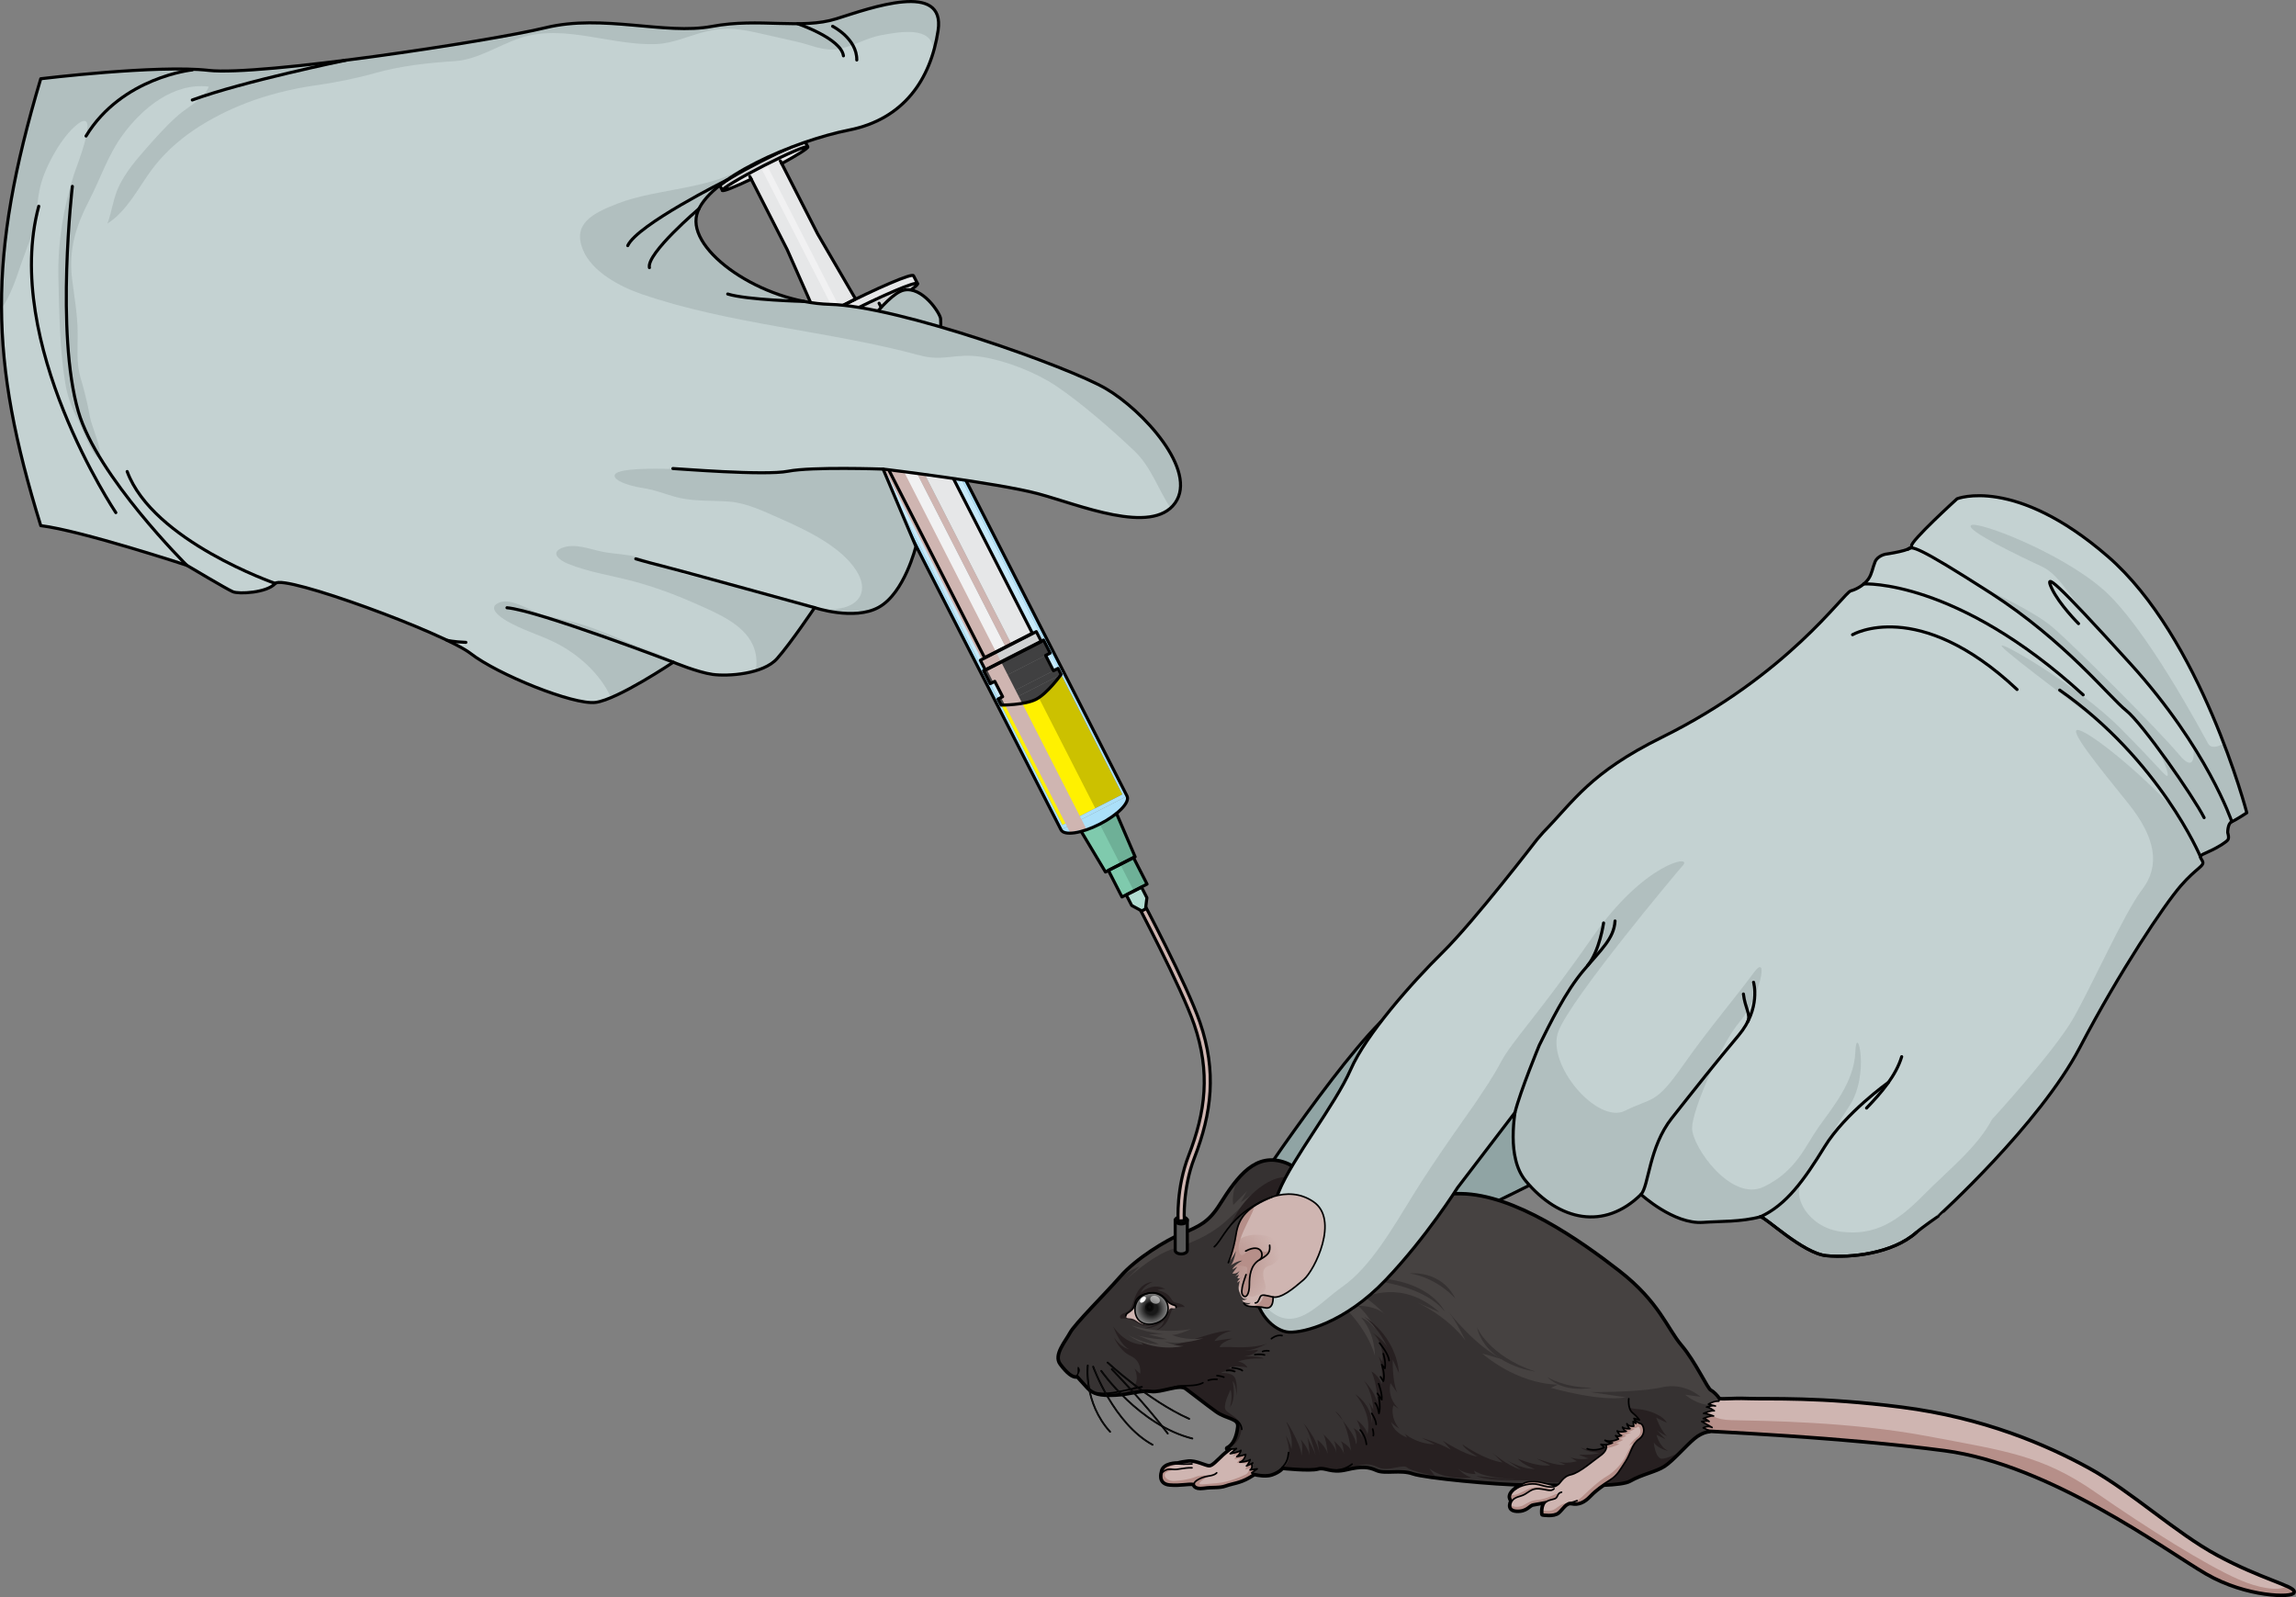 <?xml version="1.0" encoding="utf-8"?>
<!-- Generator: Adobe Illustrator 16.0.0, SVG Export Plug-In . SVG Version: 6.00 Build 0)  -->
<!DOCTYPE svg PUBLIC "-//W3C//DTD SVG 1.1//EN" "http://www.w3.org/Graphics/SVG/1.1/DTD/svg11.dtd">
<svg version="1.1" id="Layer_1" xmlns="http://www.w3.org/2000/svg" xmlns:xlink="http://www.w3.org/1999/xlink" x="0px" y="0px"
	 width="747.009px" height="519.664px" viewBox="0 0 747.009 519.664" enable-background="new 0 0 747.009 519.664"
	 xml:space="preserve">
<rect x="0" y="0" width="747.009" height="519.664" fill="#808080" stroke="none"/>
<g>
	<g>
		<g>
			<path fill="#90A4A4" d="M507.934,380.308c0,0-64.653,34.756-84.014,31.836c-19.36-2.918-18.868-21.069-18.868-21.069
				s36.539-55.237,49.962-63.427c6.711-4.093,48.918-29.288,56.348-19.258C518.798,318.419,507.934,380.308,507.934,380.308"/>
		</g>
		<g>
			<path fill="none" stroke="#000000" stroke-linecap="round" stroke-linejoin="round" stroke-miterlimit="10" d="M507.934,380.308
				c0,0-64.653,34.756-84.014,31.836c-19.36-2.918-18.868-21.069-18.868-21.069s36.539-55.237,49.962-63.427
				c6.711-4.093,48.918-29.288,56.348-19.258C518.798,318.419,507.934,380.308,507.934,380.308"/>
		</g>
	</g>
	<g>
		<g>
			
				<path fill="none" stroke="#000000" stroke-width="1.763" stroke-linecap="round" stroke-linejoin="round" stroke-miterlimit="10" d="
				M721.346,506.374c-13.793-7.445-28.074-20.872-41.869-28.441c-13.793-7.568-34.178-16.357-60.789-19.773
				c-26.609-3.42-43.212-2.564-49.803-2.808c-6.02-0.224-8.574,0.364-9.717-0.09c-0.463-0.86-1.928-2.305-2.739-2.709
				c-1.202-0.603-4.929-9.139-9.619-14.67c-4.688-5.531-7.212-14.067-20.198-24.167c-12.986-10.102-34.027-24.771-51.223-25.011
				c-17.194-0.238-24.047,1.085-33.787,3.248c-4.495,0.999-8.496,1.456-11.863,1.627c-0.588-0.996-1.389-1.874-2.444-2.589
				c-1.522-1.029-3.084-1.689-4.65-2.065c0.969-3.562,1.001-8.277-4.489-10.318c-9.379-3.488-15.152,4.084-21.042,13.465
				c-3.676,5.853-6.854,7.214-12.265,9.498c-5.411,2.284-15.029,8.177-20.079,13.948s-14.789,15.391-16.353,18.275
				c-1.563,2.886-5.291,7.094-3.246,9.86c2.043,2.766,4.088,4.57,5.41,3.968c0,0,1.805,2.044,3.488,3.848
				c1.683,1.803,3.847,2.405,8.777,2.164c4.929-0.241,8.417-1.684,11.663-1.202c3.247,0.481,9.139-2.525,11.423-0.843
				c2.285,1.684,6.373,4.931,9.86,7.456c3.486,2.524,7.574,2.044,7.213,5.291c-0.36,3.246-1.563,6.012-3.607,6.972
				c0,0,0.551,0.148,1.356,0.159c-1.017,0.759-1.978,1.516-2.613,2.102c-1.983,1.831-3.509,3.662-4.73,3.662
				c-1.222,0-4.425-1.831-6.865-1.526c-2.442,0.306-3.359,0.612-3.359,0.612s-4.729-0.154-5.034,2.746c0,0-1.222,3.509,2.441,3.813
				c3.663,0.307,5.798-0.458,7.935-0.153c0,0-0.153,1.68,3.051,1.222c3.205-0.458,5.035,0,7.171-0.762
				c2.137-0.765,4.579-0.916,7.477-2.596c0.633-0.365,1.258-0.748,1.851-1.119c1.307,0.302,3.829,0.737,5.628,0.138
				c2.524-0.843,3.486-2.164,3.486-2.164s9.019,0.961,11.543,0.24c2.524-0.722,4.208,1.442,9.257,0.24
				c5.051-1.202,7.334-0.962,9.98,0.241c2.645,1.202,7.696-0.361,11.783,1.083c3.936,1.388,27.246,3.556,35.636,3.608
				c-0.593,0.36-1.294,0.884-2.294,1.65c-3.051,2.338-1.118,3.763-1.118,3.763s-1.831,2.95,1.424,3.154
				c3.256,0.203,4.068-1.832,5.289-2.035c1.222-0.204,4.477-0.814,4.477-0.814c-1.627,1.119-1.221,4.069-1.221,4.069
				s3.562,0.61,4.985-0.61c1.423-1.221,2.44-3.459,4.476-3.053c2.033,0.408,3.865-0.304,5.799-2.337
				c1.355-1.429,2.865-2.605,4.488-3.71c4.018-0.171,7.237-0.544,8.52-1.282c3.969-2.284,8.416-3.006,11.182-4.809
				c2.766-1.805,6.976-6.734,9.74-9.019c2.767-2.284,5.051-2.284,5.051-2.284l-0.365-0.171c12.674,0.699,46.957,2.411,76.9,6.339
				c34.424,4.517,72.144,32.594,85.204,40.162c13.062,7.567,28.076,7.689,28.197,6.103
				C746.247,516.384,735.141,513.821,721.346,506.374z"/>
			<path fill="#CFB5B1" d="M405.313,468.228c0,0-5.188,3.509-7.172,5.34s-3.509,3.662-4.73,3.662c-1.222,0-4.425-1.831-6.865-1.526
				c-2.442,0.306-3.359,0.612-3.359,0.612s-4.729-0.154-5.034,2.746c0,0-1.222,3.509,2.441,3.813
				c3.663,0.307,5.798-0.458,7.935-0.153c0,0-0.153,1.68,3.051,1.222c3.205-0.458,5.035,0,7.171-0.762
				c2.137-0.765,4.579-0.916,7.477-2.596c2.899-1.678,5.646-3.66,5.646-3.66L405.313,468.228z"/>
			<path fill="#B68F89" d="M411.873,476.926l-3.531-4.683c-0.343-0.381-0.586-0.651-0.63-0.703
				c-0.151-0.176-3.222-1.136-4.807-1.638c-0.361,0.256-0.743,0.529-1.129,0.812c-0.017,0.785-0.103,2.474-0.53,2.979
				c-0.033,0.037-0.066,0.069-0.104,0.092c-0.671,0.436,1.24-0.602,1.24-0.602s-0.47,1.339-0.771,1.541
				c-0.302,0.201,1.977-0.202,1.977-0.202l-1.172,1.442c0,0,2.783,0.302,3.185,0.169c0.402-0.136-0.437,2.077-0.437,2.077
				l1.375-0.505c0,0-0.268,1.644-1.307,2.08c-1.039,0.436-5.027,2.446-9.554,2.815c-4.524,0.37-5.665,0.67-5.363-0.134
				s3.453-2.346,3.453-2.346s-2.85-0.369-4.962,0.468c-2.111,0.839-4.458,1.107-6.703,1.274c-2.246,0.168-3.922-1.643-2.85-2.614
				c1.073-0.973,4.76-1.24,4.76-1.24s-2.85-0.369-3.687-0.402c-0.638-0.026,1.53-0.882,2.608-1.292
				c-0.974,0.017-4.519,0.246-4.782,2.746c0,0-1.222,3.509,2.441,3.813c3.663,0.307,5.798-0.458,7.935-0.153
				c0,0-0.153,1.68,3.051,1.222c3.205-0.458,5.035,0,7.171-0.762c2.137-0.765,4.579-0.916,7.477-2.596
				C409.127,478.909,411.873,476.926,411.873,476.926z"/>
			
				<path fill="none" stroke="#000000" stroke-width="0.529" stroke-linecap="round" stroke-linejoin="round" stroke-miterlimit="10" d="
				M405.313,468.228c0,0-5.188,3.509-7.172,5.34s-3.509,3.662-4.73,3.662c-1.222,0-4.425-1.831-6.865-1.526
				c-2.442,0.306-3.359,0.612-3.359,0.612s-4.729-0.154-5.034,2.746c0,0-1.222,3.509,2.441,3.813
				c3.663,0.307,5.798-0.458,7.935-0.153c0,0-0.153,1.68,3.051,1.222c3.205-0.458,5.035,0,7.171-0.762
				c2.137-0.765,4.579-0.916,7.477-2.596c2.899-1.678,5.646-3.66,5.646-3.66L405.313,468.228z"/>
			
				<path fill="none" stroke="#000000" stroke-width="0.529" stroke-linecap="round" stroke-linejoin="round" stroke-miterlimit="10" d="
				M388.528,482.722c0-0.763,2.288-2.136,4.577-2.44c2.29-0.305,2.747-1.068,2.747-1.068"/>
			
				<path fill="none" stroke="#000000" stroke-width="0.529" stroke-linecap="round" stroke-linejoin="round" stroke-miterlimit="10" d="
				M383.187,476.316c2.391,0.15,4.629,0,4.629,0"/>
			
				<path fill="none" stroke="#000000" stroke-width="0.529" stroke-linecap="round" stroke-linejoin="round" stroke-miterlimit="10" d="
				M378.152,479.062c1.016-0.865,1.932-1.171,3.459-0.967c1.524,0.203,3.662-0.61,6.205-0.509"/>
			<g>
				<g>
					<path fill="#CFB5B1" d="M552.039,451.321c0.243-0.298,5.859,3.052,6.834,3.784c0.979,0.733,3.42,0.001,10.012,0.246
						c6.591,0.243,23.193-0.612,49.803,2.808c26.611,3.416,46.996,12.205,60.789,19.773c13.795,7.569,28.076,20.996,41.869,28.441
						c13.795,7.447,24.901,10.011,24.78,11.597c-0.121,1.587-15.136,1.465-28.197-6.103c-13.061-7.568-50.78-35.646-85.204-40.162
						c-34.423-4.516-74.582-6.102-81.053-6.591C545.202,464.627,548.743,455.35,552.039,451.321z"/>
					<path fill="#B68F89" d="M717.929,511.868c13.062,7.567,28.076,7.689,28.197,6.103c0.035-0.452-0.843-0.983-2.433-1.684
						c-2.539,1.404-8.746,0.536-15.378-2.395c-10.666-4.711-29.314-16.361-46.587-28.371c-17.269-12.011-29.314-13.44-54.537-18.214
						c-25.225-4.772-53.403-5-63.859-5.227c-10.449-0.228-8.861-6.976-8.861-6.976l-1.775-3.601
						c-0.367-0.163-0.609-0.239-0.656-0.184c-3.296,4.029-6.837,13.307-0.367,13.794c6.471,0.489,46.63,2.075,81.053,6.591
						C667.148,476.222,704.868,504.299,717.929,511.868z"/>
				</g>
				
					<path fill="none" stroke="#000000" stroke-width="0.529" stroke-linecap="round" stroke-linejoin="round" stroke-miterlimit="10" d="
					M552.039,451.321c0.243-0.298,5.859,3.052,6.834,3.784c0.979,0.733,3.42,0.001,10.012,0.246
					c6.591,0.243,23.193-0.612,49.803,2.808c26.611,3.416,46.996,12.205,60.789,19.773c13.795,7.569,28.076,20.996,41.869,28.441
					c13.795,7.447,24.901,10.011,24.78,11.597c-0.121,1.587-15.136,1.465-28.197-6.103c-13.061-7.568-50.78-35.646-85.204-40.162
					c-34.423-4.516-74.582-6.102-81.053-6.591C545.202,464.627,548.743,455.35,552.039,451.321z"/>
			</g>
			<path fill="#363232" d="M397.113,392.072c-3.676,5.853-6.854,7.214-12.265,9.498c-5.411,2.284-15.029,8.177-20.079,13.948
				s-14.789,15.391-16.353,18.275c-1.563,2.886-5.291,7.094-3.246,9.86c2.043,2.766,4.088,4.57,5.41,3.968
				c0,0,1.805,2.044,3.488,3.848c1.683,1.803,3.847,2.405,8.777,2.164c4.929-0.241,8.417-1.684,11.663-1.202
				c3.247,0.481,9.139-2.525,11.423-0.843c2.285,1.684,6.373,4.931,9.86,7.456c3.486,2.524,7.574,2.044,7.213,5.291
				c-0.36,3.246-1.563,6.012-3.607,6.972c0,0,1.322,0.363,2.885,0l-2.042,1.685c0,0,2.525-0.361,3.486-1.082
				c0,0-0.241,1.324-1.322,2.044c0,0,1.924-0.361,2.885-0.72c0,0-0.24,1.923-1.924,2.523c0,0,2.525-0.121,3.366-0.842
				c0,0-0.48,1.564-1.2,2.044c0,0,1.683-0.602,2.043-0.962c0.36-0.361-0.36,0.36-0.36,0.36s0.48,1.324-0.483,1.924l2.285-0.36
				l-1.802,1.324c0,0,3.966,1.201,6.493,0.359c2.524-0.843,3.486-2.164,3.486-2.164s9.019,0.961,11.543,0.24
				c2.524-0.722,4.208,1.442,9.257,0.24c5.051-1.202,7.334-0.962,9.98,0.241c2.645,1.202,7.696-0.361,11.783,1.083
				c4.088,1.441,29.099,3.727,36.553,3.606c7.456-0.12,29.94,1.081,33.907-1.203c3.969-2.284,8.416-3.006,11.182-4.809
				c2.766-1.805,6.976-6.734,9.74-9.019c2.767-2.284,5.051-2.284,5.051-2.284l-2.045-0.963c0,0,1.443-0.842,2.887-0.12l-3.367-1.923
				c0,0,2.045-0.361,2.404,0c0,0-0.961-0.963-1.924-0.963c0,0,2.525-1.083,3.367-0.842c0,0-2.164-0.841-3.248-0.841
				c0,0,2.525-1.081,3.488-0.842c0,0-1.805-1.323-2.525-1.203c0,0,1.924-0.721,2.886-0.36l-2.284-0.6c0,0,1.803-1.083,3.126-0.964
				c1.323,0.121-1.323-2.765-2.525-3.365c-1.202-0.603-4.929-9.139-9.619-14.67c-4.688-5.531-7.212-14.067-20.198-24.167
				c-12.986-10.102-34.027-24.771-51.223-25.011c-17.194-0.238-24.047,1.085-33.787,3.248c-9.739,2.165-17.194,1.804-20.801,1.441
				c0,0,6.732-11.301-2.646-14.787C408.776,375.119,403.003,382.691,397.113,392.072z"/>
			<g>
				<g>
					<path fill="#464241" d="M405.712,387.582l-4.471,4.471c0,0-0.66-2.979,0.999-7.386c-1.758,2.176-3.438,4.715-5.127,7.405
						c-3.676,5.853-6.854,7.214-12.265,9.498c-5.278,2.229-14.551,7.892-19.689,13.526c1.978-1.248,3.957-2.372,5.641-3.095
						l-5.159,5.16c0,0,8.599-8.6,16.51-11.008c7.912-2.405,13.242-5.675,16.853-8.942c3.612-3.268,10.492-9.975,10.492-9.975
						l-5.847,3.956L405.712,387.582z"/>
					<g>
						<path fill="#464241" d="M556.429,452.552c-1.202-0.603-4.929-9.139-9.619-14.67c-4.688-5.531-7.212-14.067-20.198-24.167
							c-12.986-10.102-34.027-24.771-51.223-25.011c-17.194-0.238-24.047,1.085-33.787,3.248c-5.554,1.234-10.36,1.646-14.139,1.705
							c-1.761,7.829-4.21,20.407-4.21,20.407s19.435,11.178,24.078,27.001c0,0,0.172-7.052-4.471-12.382c0,0,2.58,0.859,4.643,3.783
							c0,0-2.58-5.157-5.675-7.567c0,0,5.199-0.279,8.612,2.59c-1.522-1.5-4.422-4.241-6.377-5.341c0,0,12.039-6.191,24.249,4.815
							l-7.395-3.269c0,0,9.632,4.3,15.824,12.383c0,0-2.752-5.847-5.332-9.114c0,0,9.115,11.694,17.887,15.478l-7.053-2.063
							c0,0,10.836,9.804,24.593,10.147l-2.234,1.031c0,0,15.995,4.644,24.421,3.095l-11.695-1.718c0,0,15.994,0.172,23.389-1.549
							c7.396-1.72,12.555,3.097,12.555,3.097l-4.985-0.688c0,0,3.665,3.403,8.896,3.442l-1.352-0.354c0,0,1.803-1.083,3.126-0.964
							C560.277,456.039,557.631,453.153,556.429,452.552z"/>
					</g>
					<g>
						<path fill="#272021" d="M364.963,429.049c-0.65,0.107-1.071-1,0.428-1.644c1.5-0.643,2.358-0.929,3.143-3.216
							c0.787-2.284,1.787-6.571,6.573-7.143c0,0-3.215,1.285-3.93,3.571c0,0,3.859-3.643,8.002-1.143c0,0-1.215-0.286-2.571,0.285
							c0,0,2.643,0.572,3.786,1.929c1.144,1.356,0.787,1.929,2.715,2.288c1.928,0.355,2.358,1.284,2.358,1.284
							s-3.573-0.214-4.288,1.215c-0.714,1.429-1.142,5.716-6.287,6.786c0,0,3.216-0.785,3.858-3.572c0,0-2.715,2.788-6.859,2.502
							c0,0,3.501-0.499,4.429-1.715c0,0-2.928,1.858-5.573,0.358C368.106,429.334,366.25,428.834,364.963,429.049z"/>
						<path fill="#272021" d="M401.828,438.337c-2.501-0.144-5,0-5,0c0.356-1.644,4.143-2.786,4.143-2.786
							c-1.572,0-5.858,0.785-5.858,0.785c1.858-2.714,5.645-3.357,5.645-3.357c-4.215-0.143-9.574,2-16.075,3.93
							c-6.501,1.928-14.003-0.858-14.003-0.858l1.286,1.501c-6.43-0.286-9.788-5.999-9.788-5.999c2.5,6.642,5.288,7.5,5.288,7.5
							c-2.93-0.644-5.001-3.858-5.001-3.858s1.642,4.214,5.43,6.001c3.786,1.786,3.071,5.788,3.071,5.788l-1.858-1.717
							c0,0,2.286,4.145-1.142,6.86c-0.717,0.565-1.619,0.979-2.597,1.277c3.65-0.468,6.477-1.367,9.14-0.973
							c3.247,0.481,9.139-2.525,11.423-0.843c2.285,1.684,6.373,4.931,9.86,7.456c3.486,2.524,7.574,2.044,7.213,5.291
							c-0.3,2.712-1.191,5.082-2.667,6.353c1.267-0.576,2.588-1.74,3.278-4.06c1.572-5.286-4.43-6.358-5.001-8.215
							c-0.571-1.858,1.786-6.287,1.786-6.287c0.715,2.714-0.214,5.714-0.214,5.714c2.144-2.856,0.857-8.43,0.857-8.43
							c1.143,0.787,1.287,4.715,1.287,4.715s0.428-4.286-0.644-6c-1.071-1.716-4.429-1.357-4.429-1.357
							c1.144-1.144,5.001-0.358,5.001-0.358c-0.429-1.215-2.643-1.285-2.643-1.285c1.928-1.145,6.286-0.144,6.286-0.144
							c-1.072-1.856-3.071-1.93-3.071-1.93c2.714-1.285,8.359-0.999,8.359-0.999c-1.573-1-7.002-0.714-7.002-0.714
							c3.715-0.072,5.216-2.144,5.216-2.144l-4.289,0.336c4.241-0.49,7.646-2.693,7.646-2.693
							C410.688,438.265,404.328,438.481,401.828,438.337z"/>
						<path fill="#272021" d="M406.431,424.284c0,0,3.051,2.237,5.391,2.134c2.34-0.099,4.68,3.767,9.561,2.952
							c0,0-3.865-0.204-5.289-2.442c0,0,2.951,0.915,5.391,0.203c0,0-3.967-0.1-5.289-2.746c0,0,2.137,0.509,3.663,0.407
							c0,0-2.544-0.61-2.849-1.526c0,0,0.306,2.645,4.679-1.931c4.375-4.579,5.901-12.311,5.901-12.311l-13.021,5.493
							L406.431,424.284z"/>
						<path fill="#272021" d="M428.636,393.627c-3.402,0.116-6.078-0.057-7.834-0.233c0,0,2.874-4.828,2.248-9.146
							c-7.798-4.721-17.276,4.731-20.484,10.229c-3.56,6.104-6.509,11.189-6.916,11.596l29.194-10.985
							C424.844,395.088,427.625,395.153,428.636,393.627z"/>
						<g>
							<path fill="#272021" d="M425.294,467.682c-0.047-0.108-0.095-0.202-0.146-0.269
								C425.147,467.414,425.203,467.514,425.294,467.682z"/>
							<path fill="#272021" d="M434.405,459.174c0,0,1.153,1.324,2.499,3.049C436.228,460.881,435.404,459.764,434.405,459.174z"/>
							<path fill="#272021" d="M506.961,475.557l-0.941-0.413C506.02,475.144,506.328,475.354,506.961,475.557z"/>
							<path fill="#272021" d="M524.838,470.161c-5.799,3.052-10.58,0.813-10.58,0.813c1.933,1.63,6.205,1.731,6.205,1.731
								c-2.236,0.813-6.407,0.609-6.713,0.609c-0.307,0,3.052,1.22,3.052,1.22c-3.052,0.712-6.003-0.406-6.003-0.406l2.239,1.322
								c-3.006,0.768-5.006,0.449-6.077,0.107l2.313,1.012c-2.645,0.61-8.85-1.934-9.156-1.934c-0.304,0,4.273,2.138,4.273,2.138
								c-4.273,0.609-10.479-2.138-10.479-2.138c1.426,1.934,5.494,3.356,5.494,3.356c-4.577,0-9.257-2.95-9.257-2.95l4.68,3.155
								c-4.68-1.424-9.358-5.594-9.358-5.594l3.357,3.254c-6.105-0.915-13.021-5.899-13.021-5.899
								c0.712,1.729,4.883,3.967,4.883,3.967c-4.171-0.508-11.293-5.188-11.293-5.188l2.646,2.95
								c-4.068-2.34-9.563-3.866-9.563-3.866l4.272,2.137c-6.103-0.204-9.664-3.459-9.664-3.459l0.713,1.221
								c-4.782-1.832-5.188-5.088-5.188-5.088c0.509,0.917,2.645,2.239,2.645,2.239c-3.256-4.069-1.932-7.629-1.932-7.629
								l1.729,1.119c-4.068-3.968-2.645-8.342-2.645-8.342l2.136,3.051c-1.628-3.864-1.424-10.68-1.424-10.68l2.035,4.374
								c-1.119-12.613-11.292-18.311-11.292-18.311c4.004,3.113,6.493,7.685,7.549,9.935c-1.565-2.771-4.905-4.746-4.905-4.746
								c3.968,3.153,3.256,9.459,3.256,9.459l-1.221-1.831c1.627,4.172,1.017,9.156,1.017,9.156c-1.12-3.154-3.356-4.17-3.356-4.17
								c2.237,5.186,1.831,10.069,1.831,10.069c-0.61-3.561-4.374-7.222-4.374-7.222c2.949,3.763,3.153,9.563,3.153,9.563
								l-1.526-2.545c1.728,3.969,1.018,6.918,1.018,6.918c0-6.001-5.291-9.358-5.291-9.358c5.799,7.223,3.866,13.021,3.866,13.021
								c-0.407-2.543-3.459-4.68-3.459-4.68c1.628,3.053,1.729,5.901,1.729,5.901c-0.304-2.138-2.848-3.257-2.848-3.257
								c1.628,2.035,1.119,7.121,0.712,4.375c-0.231-1.562-2.339-4.541-4.113-6.818c2.006,3.991,2.689,9.973,2.689,9.973
								c-0.406-1.832-3.357-3.256-3.357-3.256c0.814,0.813,1.018,4.272,1.018,4.272c-0.305-2.034-3.357-4.476-3.357-4.476
								c0.815,0.813,0.916,4.476,0.916,4.476c0.101-2.747-4.374-6.612-4.374-6.612c1.017,1.018,1.525,6.408,1.525,6.408
								c-0.712-2.543-3.357-4.577-3.357-4.577l0.814,5.289c-0.713-5.695-5.595-10.985-5.595-10.985
								c2.088,2.522,3.803,9.06,4.257,10.9c-0.488-1.634-2.269-4.99-2.789-5.953c0.594,1.389,0.77,5.938,0.77,5.938
								c-0.204-2.238-2.849-5.29-2.849-5.29c0.917,2.136,0.204,5.29,0.204,5.29c0.102-3.56-6.409-14.141-4.477-9.868
								c0.053,0.116,0.104,0.232,0.153,0.348c1.741,4.112,1.068,7.384,1.068,7.384c-0.205-1.525-1.83-4.476-1.83-4.476
								c3.05,9.663-1.141,10.434-1.141,10.434s9.019,0.961,11.543,0.24c2.524-0.722,4.208,1.442,9.257,0.24
								c0.701-0.167,1.344-0.303,1.948-0.416c4.077-1.344,5.513-1.417,8.604-0.021c3.153,1.424,7.935-1.222,9.257,0
								c1.322,1.22,9.053,2.746,9.053,2.746l-1.831-2.441c5.29,4.17,13.732,2.95,13.732,2.95c-2.746-0.713-4.883-3.459-4.883-3.459
								c1.73,2.34,6.205,2.34,6.205,2.34l-0.508-1.119c4.272,2.747,13.834,2.747,13.834,2.747
								c-3.152,0.203-13.122-1.018-13.122-1.018c4.679,2.137,18.513,1.018,20.956,1.729c2.439,0.713,9.257,0.408,12.308-0.305
								C516.598,480.943,524.838,470.161,524.838,470.161z"/>
						</g>
						<path fill="#272021" d="M540.297,474.549c-1.898-0.782-2.232-5.248-2.232-5.248c1.34,2.122,4.688,2.791,4.688,2.791
							c-3.014-1.45-3.795-5.246-3.795-5.246l2.903,1.452c-1.564-1.676-3.016-3.128-3.016-3.128c0.894,0.895,3.461,2.122,3.461,2.122
							c-2.121-2.122-3.461-6.027-3.461-6.027l3.461,1.673c-1.115-2.344-5.918-4.242-9.488-4.465
							c-3.574-0.224-3.686-1.227-3.686-1.227l1.229,9.488l-1.563,6.028l-8.983,10.235c4.88-0.133,8.924-0.5,10.401-1.35
							c3.969-2.284,8.416-3.006,11.182-4.809c1.287-0.839,2.885-2.354,4.503-3.964C543.516,473.99,541.139,474.896,540.297,474.549z
							"/>
					</g>
				</g>
				<path fill="#464241" d="M368.22,431.264c0,0,8.771,2.923,19.264,1.204c0,0-4.129,1.892-6.192,1.892
					c0,0,4.643,2.063,10.317,1.031c0,0-7.395,2.58-12.898,1.031c0,0,3.44,1.549,6.363,1.549c0,0-9.631,2.407-18.057-3.611
					c0,0,5.504,3.095,9.975,2.924l-6.88-2.752c0,0,5.849,1.549,9.633,1.204l-6.021-1.549l4.817-0.173
					C378.54,434.014,371.479,433.478,368.22,431.264z"/>
			</g>
			<path d="M350.58,447.622c0.422-0.67,1.004-1.559,0.606-2.389c-0.399-0.828-0.597-0.49-0.606,0
				c-0.008,0.492,0.299,1.935-0.775,2.487L350.58,447.622z"/>
			<g>
				<path fill="#CFB5B1" d="M379.729,423.261c0.631,0.809,1.054,0.977,2.178,1.349c1.12,0.371,0.889,0.947,0.218,1.078
					c-0.675,0.132-1.303-0.513-1.817,0.649c-0.516,1.167-1.049,3.575-5.1,4.427c-4.052,0.851-4.91-0.934-6.386-1.531
					c-1.475-0.599-2.378,0.104-2.506-1.08c-0.128-1.183,2.468-1.274,2.924-3.847c0.459-2.571,2.761-3.198,4.441-3.527
					C375.617,420.4,377.61,420.544,379.729,423.261z"/>
				<radialGradient id="SVGID_1_" cx="374.663" cy="425.783" r="5.254" gradientUnits="userSpaceOnUse">
					<stop  offset="0.381" style="stop-color:#181818"/>
					<stop  offset="1" style="stop-color:#868686"/>
				</radialGradient>
				<path fill="url(#SVGID_1_)" stroke="#000000" stroke-width="0.5" stroke-miterlimit="10" d="M369.334,427.006
					c0.432,2.82,2.802,4.357,5.873,3.758c3.068-0.601,5.227-2.903,4.795-5.725c-0.431-2.82-3.253-4.86-6.322-4.261
					C370.608,421.379,368.903,424.185,369.334,427.006z"/>
				<path opacity="0.5" stroke="#000000" stroke-linecap="round" stroke-linejoin="round" stroke-miterlimit="10" d="
					M373.092,425.482c0.088,0.572,0.575,0.955,1.092,0.854c0.517-0.102,0.863-0.646,0.777-1.221
					c-0.089-0.572-0.576-0.955-1.094-0.854C373.349,424.363,373.003,424.908,373.092,425.482z"/>
				<path opacity="0.5" fill="#FFFFFF" d="M374.245,422.415c-0.174,0.672,0.38,1.434,1.231,1.698
					c0.853,0.266,1.685-0.065,1.858-0.739s-0.38-1.435-1.233-1.699C375.25,421.41,374.42,421.742,374.245,422.415z"/>
				<path fill="#FFFFFF" d="M370.985,423.7c0.232,0.307,0.815,0.188,1.297-0.267c0.48-0.454,0.681-1.072,0.449-1.38
					c-0.234-0.307-0.816-0.186-1.299,0.267C370.952,422.773,370.749,423.391,370.985,423.7z"/>
				
					<path fill="none" stroke="#000000" stroke-width="0.529" stroke-linecap="round" stroke-linejoin="round" stroke-miterlimit="10" d="
					M366.315,428.153c-0.128-1.183,2.468-1.274,2.924-3.847c0.459-2.571,2.761-3.198,4.441-3.527
					c1.937-0.379,3.936-0.241,6.049,2.482c0.56,0.722,1.675,1.261,2.353,1.427c0.679,0.167,0.545,0.669,0.545,0.669"/>
			</g>
			<g>
				<g>
					
						<path fill="none" stroke="#000000" stroke-width="0.529" stroke-linecap="round" stroke-linejoin="round" stroke-miterlimit="10" d="
						M397.113,392.072c-3.676,5.853-6.854,7.214-12.265,9.498c-5.411,2.284-15.029,8.177-20.079,13.948
						s-14.789,15.391-16.353,18.275c-1.563,2.886-5.291,7.094-3.246,9.86c2.043,2.766,4.088,4.57,5.41,3.968
						c0,0,1.805,2.044,3.488,3.848c1.683,1.803,3.847,2.405,8.777,2.164c4.929-0.241,8.417-1.684,11.663-1.202
						c3.247,0.481,9.139-2.525,11.423-0.843c2.285,1.684,6.373,4.931,9.86,7.456c3.486,2.524,7.574,2.044,7.213,5.291
						c-0.36,3.246-1.563,6.012-3.607,6.972c0,0,1.322,0.363,2.885,0l-2.042,1.685c0,0,2.525-0.361,3.486-1.082
						c0,0-0.241,1.324-1.322,2.044c0,0,1.924-0.361,2.885-0.72c0,0-0.24,1.923-1.924,2.523c0,0,2.525-0.121,3.366-0.842
						c0,0-0.48,1.564-1.2,2.044c0,0,1.683-0.602,2.043-0.962c0.36-0.361-0.36,0.36-0.36,0.36s0.48,1.324-0.483,1.924l2.285-0.36
						l-1.802,1.324c0,0,3.966,1.201,6.493,0.359c2.524-0.843,3.486-2.164,3.486-2.164s9.019,0.961,11.543,0.24
						c2.524-0.722,4.208,1.442,9.257,0.24c5.051-1.202,7.334-0.962,9.98,0.241c2.645,1.202,7.696-0.361,11.783,1.083
						c4.088,1.441,29.099,3.727,36.553,3.606c7.456-0.12,29.94,1.081,33.907-1.203c3.969-2.284,8.416-3.006,11.182-4.809
						c2.766-1.805,6.976-6.734,9.74-9.019c2.767-2.284,5.051-2.284,5.051-2.284l-2.045-0.963c0,0,1.443-0.842,2.887-0.12
						l-3.367-1.923c0,0,2.045-0.361,2.404,0c0,0-0.961-0.963-1.924-0.963c0,0,2.525-1.083,3.367-0.842c0,0-2.164-0.841-3.248-0.841
						c0,0,2.525-1.081,3.488-0.842c0,0-1.805-1.323-2.525-1.203c0,0,1.924-0.721,2.886-0.36l-2.284-0.6c0,0,1.803-1.083,3.126-0.964
						c1.323,0.121-1.323-2.765-2.525-3.365c-1.202-0.603-4.929-9.139-9.619-14.67c-4.688-5.531-7.212-14.067-20.198-24.167
						c-12.986-10.102-34.027-24.771-51.223-25.011c-17.194-0.238-24.047,1.085-33.787,3.248c-9.739,2.165-17.194,1.804-20.801,1.441
						c0,0,6.732-11.301-2.646-14.787C408.776,375.119,403.003,382.691,397.113,392.072z"/>
					
						<path fill="none" stroke="#000000" stroke-width="0.529" stroke-linecap="round" stroke-linejoin="round" stroke-miterlimit="10" d="
						M382.187,451.239c2.679-0.711,6.646,0.103,9.189-1.321"/>
					
						<path fill="none" stroke="#000000" stroke-width="0.529" stroke-linecap="round" stroke-linejoin="round" stroke-miterlimit="10" d="
						M393.105,449.104c0.712-0.203,1.831-0.407,2.849-0.305"/>
					
						<path fill="none" stroke="#000000" stroke-width="0.529" stroke-linecap="round" stroke-linejoin="round" stroke-miterlimit="10" d="
						M395.954,447.578c0,0,1.119,0.103,2.238,0.51"/>
					
						<path fill="none" stroke="#000000" stroke-width="0.529" stroke-linecap="round" stroke-linejoin="round" stroke-miterlimit="10" d="
						M399.107,445.949c0,0,1.221-0.304,2.543,0.308"/>
					
						<path fill="none" stroke="#000000" stroke-width="0.529" stroke-linecap="round" stroke-linejoin="round" stroke-miterlimit="10" d="
						M400.938,445.034c0,0,2.441,0.205,3.255,0.915"/>
					
						<path fill="none" stroke="#000000" stroke-width="0.529" stroke-linecap="round" stroke-linejoin="round" stroke-miterlimit="10" d="
						M408.262,440.763c0,0,1.832-0.307,3.154,0.1"/>
					
						<path fill="none" stroke="#000000" stroke-width="0.529" stroke-linecap="round" stroke-linejoin="round" stroke-miterlimit="10" d="
						M410.805,439.745c0,0,0.712-0.405,2.035-0.203"/>
					
						<path fill="none" stroke="#000000" stroke-width="0.529" stroke-linecap="round" stroke-linejoin="round" stroke-miterlimit="10" d="
						M413.654,435.575c0,0,1.626-1.424,3.458-1.017"/>
					
						<path fill="none" stroke="#000000" stroke-width="0.529" stroke-linecap="round" stroke-linejoin="round" stroke-miterlimit="10" d="
						M404.012,465.075c0,0-0.04-2.114-2.023-3.051"/>
					
						<path fill="none" stroke="#000000" stroke-width="0.529" stroke-linecap="round" stroke-linejoin="round" stroke-miterlimit="10" d="
						M417.192,477.441c1.445-1.584,1.853-2.702,2.057-4.838"/>
					
						<path fill="none" stroke="#000000" stroke-width="0.529" stroke-linecap="round" stroke-linejoin="round" stroke-miterlimit="10" d="
						M448.849,436.999c0.407,0.509,2.933,3.561,3.094,5.696"/>
					
						<path fill="none" stroke="#000000" stroke-width="0.529" stroke-linecap="round" stroke-linejoin="round" stroke-miterlimit="10" d="
						M450.07,440.457c0,0,0.917,2.85,0.51,4.782l-1.018-1.221c0,0,1.221,3.356,0.508,5.391l-0.914-1.424"/>
					
						<path fill="none" stroke="#000000" stroke-width="0.529" stroke-linecap="round" stroke-linejoin="round" stroke-miterlimit="10" d="
						M448.545,450.222c0,0,1.219,3.255,1.017,5.189l-1.424-2.035"/>
					
						<path fill="none" stroke="#000000" stroke-width="0.529" stroke-linecap="round" stroke-linejoin="round" stroke-miterlimit="10" d="
						M448.646,454.597c0,0,0.61,3.662,0,5.289c0,0-0.407-2.645-1.221-3.357"/>
					
						<path fill="none" stroke="#000000" stroke-width="0.529" stroke-linecap="round" stroke-linejoin="round" stroke-miterlimit="10" d="
						M446.307,459.886c0,0,1.424,2.136,1.424,3.561"/>
					
						<path fill="none" stroke="#000000" stroke-width="0.529" stroke-linecap="round" stroke-linejoin="round" stroke-miterlimit="10" d="
						M446.611,464.971c0,0,0.406,1.323,0.204,2.138"/>
					
						<path fill="none" stroke="#000000" stroke-width="0.529" stroke-linecap="round" stroke-linejoin="round" stroke-miterlimit="10" d="
						M442.542,465.278c0,0,1.73,1.729,2.035,4.68"/>
					
						<path fill="none" stroke="#000000" stroke-width="0.529" stroke-linecap="round" stroke-linejoin="round" stroke-miterlimit="10" d="
						M435.217,478.292c1.706-0.157,3.563-0.977,4.681-1.908"/>
				</g>
				
					<path fill="none" stroke="#000000" stroke-width="0.529" stroke-linecap="round" stroke-linejoin="round" stroke-miterlimit="10" d="
					M356.805,453.193c2.231,0.413,5.278,0.138,9.505-0.856c4.228-0.995,5.23-1.098,5.23-1.098"/>
			</g>
			<path fill="#CFB5B1" d="M530.736,460.701c0,0,1.629,2.236,2.849,2.439c1.222,0.204,2.138,3.358-0.305,5.088
				s-2.645,4.679-4.477,7.425c-1.83,2.747-2.542,4.374-4.983,5.901c-2.441,1.525-4.68,3.051-6.611,5.087
				c-1.934,2.033-3.766,2.745-5.799,2.337c-2.035-0.406-3.053,1.832-4.476,3.053c-1.424,1.221-4.985,0.61-4.985,0.61
				s-0.406-2.95,1.221-4.069c0,0-3.255,0.61-4.477,0.814c-1.221,0.203-2.033,2.238-5.289,2.035
				c-3.255-0.204-1.424-3.154-1.424-3.154s-1.933-1.425,1.118-3.763c3.052-2.342,3.358-2.442,6.104-2.442s6.104,1.628,7.324,1.22
				c1.22-0.406,1.729-2.847,4.578-3.458c2.848-0.61,7.527-4.782,9.459-6.104s2.849-3.152,1.322-4.271
				c-1.525-1.119-1.525-1.119-1.525-1.119L530.736,460.701z"/>
			<g>
				<path fill="#B68F89" d="M533.28,468.228c2.442-1.729,1.526-4.884,0.305-5.088c-1.22-0.203-2.849-2.439-2.849-2.439
					l-10.375,7.629c0,0,0,0,1.525,1.119c0.674,0.493,0.871,1.126,0.715,1.792c0.934-0.174,2.887-0.607,4.225-1.41l-1.088-0.259
					c0,0,1.295-0.414,2.381-1.088l-1.035-0.258c0,0,1.191-0.569,2.072-1.036l-0.881-0.361c0,0,1.086-0.053,2.381-0.673l-1.191-0.103
					c0,0,1.398-0.466,2.383-1.089l-0.934-0.154c0,0,1.295,0,1.916-0.518s1.604,2.018,0,3.156s-2.796,2.899-2.796,2.899l1.296-0.828
					c0,0-1.243,1.811-2.228,3.985c-0.983,2.173-3.777,5.382-6.314,6.831c-2.536,1.449-5.796,4.503-7.453,6.109
					c-1.655,1.604-2.535,2.225-4.192,2.433c-1.656,0.206-2.536,0.206-4.141,1.346c-1.476,1.045-2.039,1.652-5.091,1.302
					c-0.024,0.639,0.038,1.115,0.038,1.115s3.562,0.61,4.985-0.61c1.423-1.221,2.44-3.459,4.476-3.053
					c2.033,0.408,3.865-0.304,5.799-2.337c1.932-2.036,4.17-3.562,6.611-5.087c2.441-1.527,3.153-3.154,4.983-5.901
					C530.636,472.907,530.838,469.958,533.28,468.228z"/>
				<path fill="#B68F89" d="M498.771,482.874c2.02,0.104,4.297,1.14,5.539,0.984c0,0-2.584-1.165-4.923-1.789
					c-0.062-0.001-0.124-0.007-0.185-0.007c-2.031,0-2.729,0.059-4.188,1.032C496.187,482.956,497.692,482.817,498.771,482.874z"/>
				<path fill="#B68F89" d="M503.17,488.572c-0.225,0.155-0.408,0.346-0.561,0.56c0.756-0.535,1.67-1.07,2.479-1.236
					c1.758-0.363,2.174-2.227,1.086-1.761c-1.086,0.466-3.727,1.76-5.9,1.915s-3.262,0.932-4.607,1.707
					c-1.164,0.673-3.566,0.838-4.158-0.27c-0.156,0.839,0.067,1.819,1.896,1.935c3.256,0.203,4.068-1.832,5.289-2.035
					C499.915,489.182,503.17,488.572,503.17,488.572z"/>
				<path fill="#B68F89" d="M500.729,484.402c2.649,0.335,4.513,0.23,3.479-0.027c-1.035-0.259-4.348-1.034-6.729,0
					c-1.951,0.847-5.047,2.804-5.873,1.773c-0.644,1.295,0.294,2.057,0.365,2.111c0.544-0.487,1.447-1.143,2.712-1.504
					C496.858,486.134,498.08,484.065,500.729,484.402z"/>
			</g>
			
				<path fill="none" stroke="#000000" stroke-width="0.529" stroke-linecap="round" stroke-linejoin="round" stroke-miterlimit="10" d="
				M530.736,460.701c0,0,1.629,2.236,2.849,2.439c1.222,0.204,2.138,3.358-0.305,5.088s-2.645,4.679-4.477,7.425
				c-1.83,2.747-2.542,4.374-4.983,5.901c-2.441,1.525-4.68,3.051-6.611,5.087c-1.934,2.033-3.766,2.745-5.799,2.337
				c-2.035-0.406-3.053,1.832-4.476,3.053c-1.424,1.221-4.985,0.61-4.985,0.61s-0.406-2.95,1.221-4.069c0,0-3.255,0.61-4.477,0.814
				c-1.221,0.203-2.033,2.238-5.289,2.035c-3.255-0.204-1.424-3.154-1.424-3.154s-1.933-1.425,1.118-3.763
				c3.052-2.342,3.358-2.442,6.104-2.442s6.104,1.628,7.324,1.22c1.22-0.406,1.729-2.847,4.578-3.458
				c2.848-0.61,7.527-4.782,9.459-6.104s2.849-3.152,1.322-4.271c-1.525-1.119-1.525-1.119-1.525-1.119L530.736,460.701z"/>
			
				<path fill="none" stroke="#000000" stroke-width="0.529" stroke-linecap="round" stroke-linejoin="round" stroke-miterlimit="10" d="
				M503.17,488.572c1.322-0.813,2.543-0.609,3.152-1.22c0.612-0.609,0.408-1.526,1.73-1.831"/>
			
				<path fill="none" stroke="#000000" stroke-width="0.529" stroke-linecap="round" stroke-linejoin="round" stroke-miterlimit="10" d="
				M491.98,488.267c1.118-1.323,2.441-1.22,3.866-1.933c1.423-0.712,2.543-2.137,4.882-1.933c2.34,0.204,3.968,1.081,4.884-0.02"/>
			
				<path fill="none" stroke="#000000" stroke-width="0.529" stroke-linecap="round" stroke-linejoin="round" stroke-miterlimit="10" d="
				M493.099,484.504c1.489-1.115,4.984-2.172,7.527-1.442c2.544,0.729,4.777,1.196,5.901,0.22"/>
			
				<path fill="none" stroke="#000000" stroke-width="0.529" stroke-linecap="round" stroke-linejoin="round" stroke-miterlimit="10" d="
				M510.274,489.036c1.136-0.058,2.823-0.769,2.823-0.769"/>
			<path fill="#363232" d="M529.924,455.105c0,0-0.408,3.256,1.221,4.578c1.628,1.322,2.238,2.339,2.238,2.339l-1.752-0.508
				l0.633,1.626l-0.918-0.609l0.205,1.525c0,0-1.627,0.204-2.236-0.813c0,0,0.305,1.22,1.016,1.628c0,0-1.729,0.203-2.44-0.508
				c0,0,0.406,1.22,1.22,1.321c0,0-1.934,0.509-2.949-0.102c0,0,0.509,1.221,1.424,1.526c0,0-1.322,0.509-1.933,0l0.915,1.119
				c0,0-2.441,1.22-4.373,0.406c0,0,1.117,0.915,2.439,0.814c0,0-1.83,1.017-3.762,0.509l1.117,1.016c0,0-2.949,1.426-5.594,0.408"
				/>
			
				<path fill="none" stroke="#000000" stroke-width="0.529" stroke-linecap="round" stroke-linejoin="round" stroke-miterlimit="10" d="
				M529.924,455.105c0,0-0.408,3.256,1.221,4.578c1.628,1.322,2.238,2.339,2.238,2.339l-1.752-0.508l0.633,1.626l-0.918-0.609
				l0.205,1.525c0,0-1.627,0.204-2.236-0.813c0,0,0.305,1.22,1.016,1.628c0,0-1.729,0.203-2.44-0.508c0,0,0.406,1.22,1.22,1.321
				c0,0-1.934,0.509-2.949-0.102c0,0,0.509,1.221,1.424,1.526c0,0-1.322,0.509-1.933,0l0.915,1.119c0,0-2.441,1.22-4.373,0.406
				c0,0,1.117,0.915,2.439,0.814c0,0-1.83,1.017-3.762,0.509l1.117,1.016c0,0-2.949,1.426-5.594,0.408"/>
			<path fill="#363232" d="M437.722,415.895c0,0,23.742,0,32.295,10.824C470.018,426.719,464.432,413.625,437.722,415.895z"/>
			<path fill="#363232" d="M480.492,431.78c0,0,3.839,9.426,19.027,14.49C499.52,446.27,483.634,444.35,480.492,431.78z"/>
			<path fill="#363232" d="M503.361,448.015c0,0,5.236,3.489,14.488,3.489C517.85,451.504,509.12,453.601,503.361,448.015z"/>
			<path fill="#363232" d="M473.508,422.528c0,0-5.586-6.633-14.837-8.205C458.67,414.323,468.795,413.101,473.508,422.528z"/>
			<path fill="#F1F1F2" d="M426.55,416.593c0,0,9.95,2.792,13.79,9.601C440.34,426.194,438.42,416.069,426.55,416.593z"/>
		</g>
		<path fill="#1A1A1A" stroke="#000000" stroke-width="0.25" stroke-miterlimit="10" d="M374.993,470.263
			c-0.029,0-0.058-0.008-0.084-0.022c-12.708-6.93-19.344-25.314-19.409-25.5c-0.033-0.092,0.015-0.192,0.107-0.225
			c0.093-0.032,0.193,0.016,0.225,0.107c0.065,0.184,6.657,18.442,19.246,25.309c0.085,0.046,0.117,0.153,0.07,0.238
			C375.116,470.23,375.056,470.263,374.993,470.263z"/>
		<path fill="#1A1A1A" stroke="#000000" stroke-width="0.25" stroke-miterlimit="10" d="M387.933,468.228
			c-0.014,0-0.028-0.002-0.043-0.006c-17.313-4.328-29.622-21.903-29.744-22.08c-0.055-0.08-0.035-0.19,0.045-0.246
			c0.079-0.054,0.189-0.035,0.245,0.045c0.122,0.177,12.358,17.644,29.54,21.939c0.094,0.023,0.152,0.119,0.128,0.214
			C388.083,468.174,388.012,468.228,387.933,468.228z"/>
		<path fill="#1A1A1A" stroke="#000000" stroke-width="0.25" stroke-miterlimit="10" d="M379.937,466.628
			c-0.054,0-0.107-0.025-0.142-0.072c-6.893-9.333-18.085-20.824-18.198-20.939c-0.068-0.069-0.067-0.182,0.003-0.249
			c0.07-0.067,0.182-0.066,0.249,0.003c0.113,0.115,11.322,11.624,18.229,20.977c0.058,0.078,0.042,0.188-0.037,0.246
			C380.01,466.617,379.973,466.628,379.937,466.628z"/>
		<path fill="#1A1A1A" stroke="#000000" stroke-width="0.25" stroke-miterlimit="10" d="M361.179,466.046
			c-0.048,0-0.096-0.02-0.13-0.059c-8.676-9.545-7.329-21.597-7.314-21.718c0.012-0.096,0.101-0.165,0.196-0.153
			c0.097,0.012,0.166,0.1,0.154,0.196c-0.014,0.119-1.339,12.016,7.225,21.438c0.065,0.071,0.06,0.184-0.012,0.249
			C361.264,466.031,361.222,466.046,361.179,466.046z"/>
		<path fill="#1A1A1A" stroke="#000000" stroke-width="0.25" stroke-miterlimit="10" d="M386.916,461.831
			c-0.024,0-0.048-0.005-0.072-0.016c-13.251-5.907-26.469-18.226-26.601-18.349c-0.071-0.066-0.075-0.179-0.008-0.249
			c0.067-0.071,0.178-0.073,0.249-0.009c0.131,0.124,13.307,12.402,26.503,18.284c0.089,0.04,0.129,0.144,0.089,0.232
			C387.047,461.792,386.983,461.831,386.916,461.831z"/>
	</g>
	<g>
		<g>
			<path fill="#595959" stroke="#000000" stroke-miterlimit="10" d="M382.353,397.076v9.768c0,0.638,0.883,1.153,1.973,1.153
				c1.089,0,1.973-0.516,1.973-1.153v-9.768H382.353z"/>
			
				<ellipse fill="#595959" stroke="#000000" stroke-linecap="round" stroke-linejoin="round" stroke-miterlimit="10" cx="384.325" cy="397.076" rx="1.973" ry="1.153"/>
		</g>
		<path fill="#CFB5B1" d="M383.327,397.293c-0.029-0.435-0.681-10.763,3.388-21.247c5.551-14.3,7.149-27.17,1.814-42.709
			c-4.218-12.283-19.234-40.571-19.385-40.855l1.766-0.939c0.619,1.167,15.241,28.713,19.511,41.145
			c5.476,15.948,3.836,29.458-1.841,44.084c-3.902,10.054-3.264,20.284-3.257,20.387L383.327,397.293z"/>
		<path fill="none" stroke="#000000" stroke-miterlimit="10" d="M383.327,397.293c-0.029-0.435-0.681-10.763,3.388-21.247
			c5.551-14.3,7.149-27.17,1.814-42.709c-4.218-12.283-19.234-40.571-19.385-40.855l1.766-0.939
			c0.619,1.167,15.241,28.713,19.511,41.145c5.476,15.948,3.836,29.458-1.841,44.084c-3.902,10.054-3.264,20.284-3.257,20.387
			L383.327,397.293z"/>
		<g>
			<path fill="#C4D2D2" d="M676.682,340.831c13.154-25.104,27.525-46.479,32.814-52.583c5.285-6.097,7.965-6.448,7.048-8.133
				c-0.915-1.683-1.38-1.491,2.01-3.007c3.388-1.514,5.661-3.107,6.245-3.785c0.59-0.676-0.008-2.385-0.008-2.385
				s-0.057-3.018,1.336-3.592c1.389-0.575,4.88-2.891,4.88-2.891s-14.896-57.126-45.229-83.418
				c-30.338-26.29-49.039-18.754-49.039-18.754s-15.375,13.977-14.801,15.366c0.576,1.392-8.551,2.679-8.551,2.679
				s-2.512,0.499-3.324,2.463c-0.813,1.968-0.993,3.887-2.146,5.559c-1.15,1.671-3.42,3.268-5.762,3.911
				c-2.34,0.646-20.381,27.316-61.471,47.64c-23.471,11.609-28.489,20.598-38.608,30.936l-1.994,2.298
				c0,0-20.333,26.485-30.653,36.655c-10.319,10.176-25.055,26.912-29.993,38.223c-4.933,11.306-19.056,29.103-23.334,39.635
				c-4.28,10.54-7.335,21.15-7.751,30.299c-0.418,9.151,6.348,15.298,11.084,15.499c4.73,0.204,18.099-3.021,31.396-16.965
				c13.299-13.938,23.399-30.046,23.399-30.046L492.893,362c-0.744,5.323-0.892,10.745,0.232,15.344
				c0.633,2.668,1.717,5.049,3.336,6.974c10.858,12.97,25.491,16.073,37.446,4.313c0,0,10.625,9.789,20.192,9.096
				c5.609-0.406,12.27-0.104,18.672-1.825c1.666,0.153,13.907,11.961,21.49,12.672c7.74,0.71,21.414-0.6,29.238-7.572
				c1.854-1.658,7.061-5.237,7.068-5.246C630.568,395.753,663.535,365.937,676.682,340.831z"/>
			<g>
				<path fill="#B1BFBF" d="M630.629,395.698c0.065-0.058,0.183-0.165,0.35-0.318c0.016-0.016,0.035-0.033,0.053-0.051
					c0.074-0.066,0.16-0.144,0.25-0.229c0.025-0.023,0.049-0.043,0.074-0.067c0.107-0.101,0.225-0.209,0.354-0.328
					c0.033-0.029,0.066-0.063,0.1-0.094c0.107-0.1,0.225-0.21,0.346-0.322c0.047-0.043,0.096-0.087,0.145-0.134
					c0.154-0.145,0.316-0.297,0.488-0.459c0.041-0.036,0.085-0.08,0.125-0.116c0.131-0.124,0.268-0.254,0.41-0.388
					c0.088-0.08,0.175-0.166,0.266-0.251c0.115-0.107,0.233-0.223,0.354-0.337c0.172-0.162,0.349-0.334,0.533-0.508
					c0.105-0.101,0.205-0.2,0.314-0.301c0.131-0.125,0.268-0.254,0.402-0.385c0.103-0.1,0.207-0.2,0.313-0.303
					c0.501-0.482,1.032-0.999,1.595-1.545c0.068-0.071,0.141-0.138,0.211-0.206c10.352-10.125,29.949-30.534,39.371-48.526
					c13.154-25.104,27.525-46.479,32.814-52.583c5.285-6.097,7.965-6.448,7.048-8.133c-0.915-1.683-1.38-1.491,2.01-3.007
					c3.388-1.514,5.661-3.107,6.245-3.785c0.59-0.676-0.008-2.385-0.008-2.385s-0.057-3.018,1.336-3.592
					c1.389-0.575,4.88-2.891,4.88-2.891s-2.479-9.51-7.475-22.552c-1.985,1.125-4.134,1.744-5.118,0.022
					c-2.072-3.631-20.439-38.429-34.555-50.48c-14.113-12.054-40.6-22.081-42.58-20.536c-1.982,1.542,16.193,10.267,22.947,13.374
					c6.754,3.111,10.373,12.624,19.931,21.863c9.562,9.241,29.372,36.522,29.372,36.522s1.633,10.33-4.697,2.707
					c-6.332-7.624-34.078-35.435-41.225-41.483c-5.583-4.725-18.733-10.944-23.043-13.026c5.566,3.492,26.365,19.505,31.322,24.174
					c5.448,5.129,15.484,16.375,20.803,21.438c5.317,5.061,9.035,14.895,8.578,15.802c-0.457,0.909-1.43-1.233-15.219-15.174
					s-41.052-29.734-38.672-26.708c2.379,3.027,31.104,23.92,36.01,28.507c4.903,4.586,15.746,15.222,20.035,24.524
					c-11.104-12.086-26.625-24.645-31.003-25.856c-4.38-1.211,6.843,12.441,15.954,23.761c9.111,11.318,10.482,20.396,4.576,28.112
					c-5.908,7.718-16.363,31.42-22.525,42.107c-6.162,10.689-26.334,32.702-26.334,32.702c-4.826,9.138-14.18,16.408-22.361,24.69
					c-8.189,8.287-15.518,13.215-26.604,11.829c-11.086-1.395-16.252-12.001-12.705-16.101c3.543-4.105,8.289-14.332,15.225-24.729
					c6.928-10.388,2.377-27.633,2.002-17.717c-0.379,9.91-7.471,18.115-11.945,24.483c-4.48,6.367-7.199,14.258-17.807,19.423
					c-10.613,5.165-23.475-13.122-23.367-19.171c0.113-6.045,9.521-27.604,15.604-34.641c6.076-7.029,9.84-23.229,4.349-15.692
					c-5.489,7.541-14.104,17.505-23.063,30.242c-8.961,12.733-9.702,10.042-18.711,14.545c-9.012,4.496-25.816-15.149-21.654-25.885
					c4.16-10.74,37.51-50.515,40.551-54.032c3.039-3.513-12.69-0.722-29.588,23.572c-16.906,24.297-26.098,33.815-29.472,40.112
					c-3.197,5.963-4.851,8.12-8.981,14.373c0,0-12.553,17.511-19.531,28.832c-6.975,11.32-14.19,23.899-23.232,30.239
					c-9.039,6.34-17.568,18.748-28.316,2.275c0.057,0.445,0.133,0.879,0.223,1.304c0.008,0.033,0.012,0.068,0.021,0.101
					c0.087,0.408,0.191,0.804,0.307,1.191c0.016,0.051,0.032,0.102,0.047,0.152c0.116,0.379,0.245,0.749,0.387,1.112
					c0.02,0.048,0.038,0.095,0.057,0.143c0.149,0.364,0.305,0.718,0.471,1.063c0.016,0.03,0.032,0.062,0.047,0.092
					c0.887,1.785,2.055,3.288,3.338,4.469c0.07,0.063,0.139,0.133,0.209,0.194c0.183,0.16,0.368,0.312,0.557,0.46
					c0.115,0.091,0.227,0.183,0.345,0.269c0.167,0.123,0.335,0.238,0.504,0.352c0.14,0.095,0.282,0.186,0.423,0.272
					c0.154,0.094,0.31,0.185,0.465,0.27c0.158,0.086,0.316,0.166,0.477,0.244c0.139,0.067,0.285,0.135,0.425,0.194
					c0.177,0.077,0.349,0.143,0.524,0.204c0.126,0.046,0.252,0.093,0.379,0.134c0.195,0.06,0.394,0.106,0.588,0.15
					c0.102,0.023,0.201,0.051,0.302,0.069c0.292,0.053,0.579,0.091,0.86,0.102c4.73,0.204,18.099-3.021,31.396-16.965
					c13.299-13.938,23.399-30.046,23.399-30.046L492.893,362c-0.744,5.323-0.892,10.745,0.232,15.344
					c0.633,2.668,1.717,5.049,3.336,6.974c10.858,12.97,25.491,16.073,37.446,4.313c0,0,10.625,9.789,20.192,9.096
					c5.609-0.406,12.27-0.104,18.672-1.825c1.666,0.153,13.907,11.961,21.49,12.672c7.74,0.71,21.414-0.6,29.238-7.572
					c1.854-1.658,7.061-5.237,7.068-5.246c0,0,0.019-0.016,0.041-0.037C630.615,395.711,630.622,395.704,630.629,395.698z"/>
				<path fill="#B1BFBF" d="M644.564,190.867c-0.547-0.347-0.953-0.574-1.176-0.651
					C642.844,190.023,643.357,190.281,644.564,190.867z"/>
			</g>
			<path fill="none" stroke="#000000" stroke-linecap="round" stroke-linejoin="round" stroke-miterlimit="10" d="M607.285,360.532
				c4.843-5.002,9.613-10.637,11.436-16.717"/>
			<path fill="none" stroke="#000000" stroke-linecap="round" stroke-linejoin="round" stroke-miterlimit="10" d="M572.703,395.897
				c1.246-0.343,13.833,11.952,21.567,12.671c7.739,0.714,21.404-0.6,29.227-7.576"/>
			<path fill="none" stroke="#000000" stroke-linecap="round" stroke-linejoin="round" stroke-miterlimit="10" d="M630.533,395.775"
				/>
			<path fill="none" stroke="#000000" stroke-linecap="round" stroke-linejoin="round" stroke-miterlimit="10" d="M525.457,299.662
				c-0.342,5.688-4.43,9.198-10.273,16.113c-5.845,6.911-10.873,17.232-14.365,24.297c0,0-6.191,14.932-7.926,21.928"/>
			<path fill="none" stroke="#000000" stroke-linecap="round" stroke-linejoin="round" stroke-miterlimit="10" d="M521.725,300.309
				c0,0-1.277,9.123-5.182,13.826"/>
			<path fill="none" stroke="#000000" stroke-linecap="round" stroke-linejoin="round" stroke-miterlimit="10" d="M533.912,388.627
				c2.545-2.729,2.564-15.383,10.001-24.795c7.433-9.415,14.376-18.194,21.748-26.958c7.366-8.771,4.862-17.274,4.862-17.274"/>
			<path fill="none" stroke="#000000" stroke-linecap="round" stroke-linejoin="round" stroke-miterlimit="10" d="M568.643,332.403
				c1.039-2.352-0.873-4.32-1.418-8.983"/>
			<path fill="none" stroke="#000000" stroke-linecap="round" stroke-linejoin="round" stroke-miterlimit="10" d="M676.682,340.831
				c13.154-25.104,27.525-46.479,32.814-52.583c5.285-6.097,7.965-6.448,7.048-8.133c-0.915-1.683-1.38-1.491,2.01-3.007
				c3.388-1.514,5.661-3.107,6.245-3.785c0.59-0.676-0.008-2.385-0.008-2.385s-0.057-3.018,1.336-3.592
				c1.389-0.575,4.88-2.891,4.88-2.891s-14.896-57.126-45.229-83.418c-30.338-26.29-49.039-18.754-49.039-18.754
				s-15.375,13.977-14.801,15.366c0.576,1.392-8.551,2.679-8.551,2.679s-2.512,0.499-3.324,2.463
				c-0.813,1.968-0.993,3.887-2.146,5.559c-1.15,1.671-3.42,3.268-5.762,3.911c-2.34,0.646-20.381,27.316-61.471,47.64
				c-23.471,11.609-28.489,20.598-38.608,30.936l-1.994,2.298c0,0-20.333,26.485-30.653,36.655
				c-10.319,10.176-25.055,26.912-29.993,38.223c-4.933,11.306-19.056,29.103-23.334,39.635c-4.28,10.54-7.335,21.15-7.751,30.299
				c-0.418,9.151,6.348,15.298,11.084,15.499c4.73,0.204,18.099-3.021,31.396-16.965c13.299-13.938,23.399-30.046,23.399-30.046
				L492.893,362c-0.744,5.323-0.892,10.745,0.232,15.344c0.633,2.668,1.717,5.049,3.336,6.974
				c10.858,12.97,25.491,16.073,37.446,4.313c0,0,10.625,9.789,20.192,9.096c5.609-0.406,12.27-0.104,18.672-1.825
				c1.666,0.153,13.907,11.961,21.49,12.672c7.74,0.71,21.414-0.6,29.238-7.572c1.854-1.658,7.061-5.237,7.068-5.246
				C630.568,395.753,663.535,365.937,676.682,340.831z"/>
			<path fill="none" stroke="#000000" stroke-linecap="round" stroke-linejoin="round" stroke-miterlimit="10" d="M572.771,395.9"/>
			<path fill="none" stroke="#000000" stroke-linecap="round" stroke-linejoin="round" stroke-miterlimit="10" d="M606.382,189.997
				c0,0,29.981-1.747,71.387,36.088"/>
			<path fill="none" stroke="#000000" stroke-linecap="round" stroke-linejoin="round" stroke-miterlimit="10" d="M715.887,278.682
				c0,0-13.172-31.367-45.758-54.141"/>
			<path fill="none" stroke="#000000" stroke-linecap="round" stroke-linejoin="round" stroke-miterlimit="10" d="M726.127,267.346
				c0,0-7.994-23.852-32.971-51.354s-28.07-29.794-25.602-24.531c2.469,5.262,8.705,11.449,8.705,11.449"/>
			<path fill="none" stroke="#000000" stroke-linecap="round" stroke-linejoin="round" stroke-miterlimit="10" d="M620.754,178.689
				c1.184-1.039,2.482-1.42,26.822,14.199c24.336,15.628,38.829,34.045,44.152,38.267c5.322,4.223,21.843,27.909,25.387,34.887"/>
			<path fill="none" stroke="#000000" stroke-linecap="round" stroke-linejoin="round" stroke-miterlimit="10" d="M602.723,206.513
				c0,0,21.285-12.451,53.529,17.824"/>
			<path fill="none" stroke="#000000" stroke-linecap="round" stroke-linejoin="round" stroke-miterlimit="10" d="M614.413,352.166
				c0,0-14.04,9.991-20.749,20.923c-6.711,10.928-12.482,18.962-20.893,22.812"/>
		</g>
		<g>
			<g>
				<g>
					<g>
						<g>
							<g>
								<g>
									<g>
										<g id="XMLID_47_">
											<g>
												<polygon fill="#B1DDD2" points="372.685,295.763 372.699,295.758 373.145,292.1 371.395,288.667 366.454,291.194 
													368.204,294.62 371.461,296.392 												"/>
												<polygon fill="#7FCAAD" points="371.395,288.667 373.009,287.842 368.581,279.172 360.412,283.34 364.841,292.017 
													366.454,291.194 												"/>
												<path fill="#7FCAAD" d="M368.581,279.172l0.74-0.381l-6.021-14.025l-0.07-0.089c-1.473,1.196-3.329,2.4-5.426,3.475
													c-2.103,1.067-4.162,1.866-5.998,2.36l0.03,0.109l7.833,13.1l0.742-0.381L368.581,279.172z"/>
												<polygon fill="#404041" points="335.48,224.432 345.239,219.453 344.232,217.486 342.742,218.244 326.209,226.687 
													324.721,227.45 325.726,229.414 												"/>
												<path fill="#404041" d="M325.726,229.414c0,0,7.615,0.036,11.344-1.868c3.723-1.9,8.17-8.093,8.17-8.093l-9.759,4.979
													L325.726,229.414z"/>
												<polygon fill="#404041" points="326.209,226.687 342.742,218.244 340.192,213.255 323.657,221.694 												"/>
												<polygon fill="#404041" points="340.192,213.255 341.682,212.494 339.52,208.255 338.867,208.591 320.661,217.89 
													320.012,218.22 322.17,222.456 323.657,221.694 												"/>
												<polygon fill="#D0D2D3" points="320.661,217.89 338.867,208.591 337.213,205.352 335.881,206.029 329.04,209.526 
													327.176,210.473 320.33,213.972 319.007,214.648 												"/>
												
													<rect x="341.376" y="212.566" transform="matrix(-0.891 0.453 -0.453 -0.891 744.871 252.224)" fill="#C6E9FA" width="1.672" height="5.606"/>
												
													<rect x="323.353" y="221.768" transform="matrix(-0.89 0.456 -0.456 -0.89 715.119 276.576)" fill="#C6E9FA" width="1.672" height="5.607"/>
												<path fill="#ABE0F9" d="M366.688,259.033l-21.479,10.972c0.661,1.292,3.247,1.408,6.597,0.508
													c1.836-0.494,3.896-1.293,5.998-2.36c2.097-1.074,3.953-2.278,5.426-3.475
													C365.922,262.494,367.352,260.327,366.688,259.033z"/>
												<path id="changecolor_13_" fill="#FFF100" d="M345.653,268.442l19.511-9.965l-19.925-39.024c0,0-4.447,6.192-8.17,8.093
													c-3.729,1.904-11.344,1.868-11.344,1.868L345.653,268.442z"/>
												<polygon fill="#ABE0F9" points="345.21,270.004 366.688,259.033 290.039,108.868 289.051,109.372 339.52,208.255 
													341.682,212.494 344.232,217.486 345.239,219.453 365.164,258.477 345.653,268.442 325.726,229.414 324.721,227.45 
													322.17,222.456 320.012,218.22 269.541,119.337 268.556,119.839 												"/>
												<polygon fill="#C6E9FA" points="337.213,205.352 338.867,208.591 339.52,208.255 289.051,109.372 287.067,110.385 
													335.881,206.029 												"/>
												<polygon fill="#C6E9FA" points="320.012,218.22 320.661,217.89 319.007,214.648 320.33,213.972 271.52,118.324 
													269.541,119.337 												"/>
												<path fill="#E6E7E8" d="M248.823,114.421l1.313,2.572c-0.464-0.912,9.995-7.176,23.361-14.002
													c13.356-6.819,24.567-11.617,25.028-10.71l-1.307-2.571c-0.45-0.874-10.99,3.599-23.789,10.086l-0.316,0.161
													l-1.854,0.948l-0.316,0.159C258.18,107.636,248.376,113.542,248.823,114.421z"/>
												<path fill="#D0D2D3" d="M263.385,112.042l4.225,8.279l0.946-0.481l0.985-0.502l1.979-1.014l6.844-3.493l1.858-0.949
													l6.846-3.496l1.983-1.014l0.988-0.504l0.938-0.478l-4.23-8.28c7.318-4.092,12.096-7.21,11.779-7.828
													c-0.461-0.907-11.672,3.891-25.028,10.71c-13.366,6.826-23.825,13.09-23.361,14.002
													C250.453,117.613,255.781,115.567,263.385,112.042z"/>
												<path fill="#D0D2D3" d="M234.281,60.492l0.752,1.47c-0.263-0.519,5.74-4.112,13.405-8.029
													c7.672-3.917,14.105-6.67,14.369-6.149l-0.749-1.474c-0.271-0.523-6.697,2.234-14.37,6.147
													C240.02,56.375,234.019,59.971,234.281,60.492z"/>
												<polygon fill="#CFB5B1" points="327.176,210.473 329.04,209.526 280.222,113.881 278.363,114.831 												"/>
												<polygon fill="#E6E7E8" points="329.04,209.526 335.881,206.029 287.067,110.385 280.222,113.881 												"/>
												<polygon fill="#F1F1F2" points="320.33,213.972 327.176,210.473 278.363,114.831 271.52,118.324 												"/>
												<path fill="#E6E7E8" d="M273.113,99.958l0.316-0.161l4.927-2.518l-12.324-21.146l-11.7-22.909
													c5.15-2.802,8.684-5.037,8.476-5.44c-0.264-0.521-6.697,2.232-14.369,6.149c-7.665,3.917-13.668,7.511-13.405,8.029
													c0.207,0.404,4.086-1.14,9.375-3.675L256.106,81.2l9.905,22.383l4.931-2.518l0.316-0.159
													c0.302-0.16,0.614-0.32,0.926-0.478C272.496,100.268,272.805,100.111,273.113,99.958z"/>
											</g>
										</g>
									</g>
									<path opacity="0.2" d="M345.239,219.453l19.925,39.024l-8.825,4.508l-18.368-35.975
										C341.473,224.7,345.239,219.453,345.239,219.453z"/>
									<path fill="#6EB097" d="M363.23,264.677l0.07,0.089l6.021,14.025l-0.74,0.381l4.428,8.67l-1.614,0.825l-2.47,1.265
										l-11.12-21.78C359.901,267.078,361.758,265.874,363.23,264.677z"/>
								</g>
								<polygon fill="#CFB5B1" points="353.41,269.629 275.213,116.438 270.533,118.831 348.112,270.811 								"/>
								<g>
									<path fill="none" stroke="#000000" stroke-linecap="round" stroke-linejoin="round" stroke-miterlimit="10" d="
										M250.141,116.989l-1.317-2.563c-0.46-0.909,9.996-7.174,23.358-14c13.362-6.823,24.572-11.616,25.033-10.712l1.311,2.568"
										/>
									<path fill="none" stroke="#000000" stroke-linecap="round" stroke-linejoin="round" stroke-miterlimit="10" d="
										M286.748,100.108c7.316-4.09,12.096-7.205,11.777-7.826c-0.465-0.903-11.67,3.891-25.029,10.713
										c-13.366,6.822-23.825,13.088-23.355,13.994c0.313,0.624,5.641-1.422,13.245-4.948"/>
									<polyline fill="#F1F1F2" points="247.992,55.351 271.259,100.906 273.113,99.958 249.853,54.402 									"/>
									<path fill="none" stroke="#000000" stroke-linecap="round" stroke-linejoin="round" stroke-miterlimit="10" d="
										M235.036,61.965l-0.755-1.471c-0.263-0.523,5.738-4.12,13.402-8.036c7.675-3.916,14.104-6.67,14.371-6.148l0.755,1.471"/>
									<path fill="none" stroke="#000000" stroke-linecap="round" stroke-linejoin="round" stroke-miterlimit="10" d="
										M254.338,53.219c5.145-2.802,8.678-5.032,8.472-5.438c-0.266-0.519-6.702,2.237-14.371,6.151
										c-7.669,3.916-13.668,7.511-13.402,8.033c0.204,0.4,4.084-1.147,9.375-3.675"/>
									<polyline fill="none" stroke="#000000" stroke-linecap="round" stroke-linejoin="round" stroke-miterlimit="10" points="
										253.887,52.341 266.035,76.134 278.356,97.279 266.011,103.583 256.105,81.206 243.957,57.408 									"/>
									<polyline fill="none" stroke="#000000" stroke-linecap="round" stroke-linejoin="round" stroke-miterlimit="10" points="
										262.653,110.603 267.611,120.322 290.977,108.392 286.013,98.672 									"/>
									<path fill="none" stroke="#000000" stroke-linecap="round" stroke-linejoin="round" stroke-miterlimit="10" d="
										M325.723,229.417l-1.006-1.966l1.492-0.764l-2.552-4.99l-1.49,0.762l-2.157-4.237l19.51-9.966l2.16,4.24l-1.487,0.76
										l2.55,4.988l1.488-0.756l1.006,1.965c0,0-4.445,6.192-8.173,8.093C333.342,229.447,325.723,229.417,325.723,229.417z"/>
									
										<rect x="327.116" y="201.395" transform="matrix(-0.455 -0.89 0.89 -0.455 290.218 600.826)" fill="none" stroke="#000000" stroke-linecap="round" stroke-linejoin="round" stroke-miterlimit="10" width="3.635" height="20.449"/>
									<polygon fill="none" stroke="#000000" stroke-linecap="round" stroke-linejoin="round" stroke-miterlimit="10" points="
										335.878,206.032 287.068,110.386 271.524,118.327 320.33,213.972 									"/>
									<path fill="none" stroke="#000000" stroke-linecap="round" stroke-linejoin="round" stroke-miterlimit="10" d="
										M345.206,270.001l-76.649-150.159l21.478-10.969l76.652,150.159c1.024,2.004-2.954,6.089-8.886,9.117
										C351.868,271.179,346.234,272.009,345.206,270.001z"/>
									<polyline fill="none" stroke="#000000" stroke-linecap="round" stroke-linejoin="round" stroke-miterlimit="10" points="
										363.301,264.766 369.321,278.796 359.668,283.724 351.834,270.62 									"/>
									
										<rect x="361.84" y="281.008" transform="matrix(0.455 0.89 -0.89 0.455 454.226 -170.893)" fill="none" stroke="#000000" stroke-linecap="round" stroke-linejoin="round" stroke-miterlimit="10" width="9.738" height="9.171"/>
									<polygon fill="none" stroke="#000000" stroke-linecap="round" stroke-linejoin="round" stroke-miterlimit="10" points="
										373.145,292.1 371.396,288.672 366.452,291.193 368.205,294.623 371.461,296.388 372.699,295.758 									"/>
								</g>
							</g>
						</g>
					</g>
				</g>
			</g>
			<g>
				<path fill="#B1BFBF" d="M305.954,119.841c0,0,0.256-14.394,0.071-16.166c-0.184-1.775-5.928-10.617-11.977-9.271
					c-6.04,1.344-17.446,18.79-17.446,18.79L305.954,119.841z"/>
				<path fill="none" stroke="#000000" stroke-linecap="round" stroke-linejoin="round" stroke-miterlimit="10" d="M305.954,119.841
					c0,0,0.256-14.394,0.071-16.166c-0.184-1.775-5.928-10.617-11.977-9.271c-6.04,1.344-17.446,18.79-17.446,18.79L305.954,119.841
					z"/>
				<g>
					<path fill="#C4D2D2" d="M13.258,25.617c0,0,38.04-4.603,54.587-2.721C84.395,24.783,158.998,13.523,177.569,9
						c18.573-4.521,38.816,2.456,54.106-0.415c15.289-2.873,29.065,1.121,40.447-2.479c11.378-3.595,35.492-12.319,33.096,3.775
						c-2.396,16.096-11.318,28.934-28.988,32.431c-17.669,3.499-46.379,15.694-49.521,27.487
						c-3.147,11.793,21.103,28.661,43.371,29.231c22.269,0.568,77.611,20.376,89.643,27.374
						c12.027,6.994,30.149,26.667,22.58,37.282c-7.563,10.612-31.386,0.474-44.65-3.063c-13.265-3.539-50.327-7.993-50.327-7.993
						l10.658,25.172c0,0-3.69,15.191-12.121,19.816c-8.021,4.409-20.821,0.092-20.821,0.092s-7.695,11.47-12.213,16.578
						c-4.521,5.114-16.075,5.821-20.95,5.15c-4.875-0.665-12.814-3.978-12.814-3.978s-18.102,12.156-25.294,13.083
						c-7.193,0.921-31.976-9.161-40.606-15.881c-8.627-6.72-60.885-25.893-63.597-22.828c-2.713,3.066-11.839,3.54-13.823,2.692
						c-1.983-0.845-14.958-8.59-14.958-8.59s-34.375-11.298-47.524-12.907C-3.453,116.96-4.05,83.708,13.258,25.617z"/>
					<path fill="#B1BFBF" d="M303.361,14.681c-1.466-6.277-12.04-4.064-16.71-3.219c-4.802,0.867-9.12,3.685-13.993,4.495
						c-4.728,0.782-8.71-1.323-13.287-2.354c-3.702-0.83-7.367-1.663-11.018-2.494c-7.08-1.615-11.889-2.568-18.968-0.788
						c-5.18,1.306-10.309,3.736-15.579,4.004c-14.575,0.733-30.327-6.75-44.615-1.938c-6.893,2.323-13.979,7.036-21.061,7.493
						c-8.72,0.563-17.461,1.489-25.9,3.845c-6.693,1.869-13.115,3.146-19.969,4.113c-7.295,1.028-15.367,3.055-22.236,5.711
						c-5.878,2.273-11.536,5.137-16.777,8.639c-5.45,3.646-10.529,8.334-14.339,13.65c-4.187,5.842-7.732,12.896-13.94,16.901
						c1.468-4.043,1.909-8.466,3.844-12.38c2.202-4.463,5.385-8.231,8.696-11.985c3.339-3.787,6.842-7.762,10.661-11.046
						c2.902-2.495,8.475-5.426,9.756-9.144c-11.504-1.374-21.58,6.978-27.952,15.652c-4.833,6.576-7.169,14.011-10.868,21.191
						c-4.461,8.667-6.854,16.132-5.604,26.082c0.712,5.679,1.671,11.009,1.769,16.701c0.091,5.154-0.55,10.032,0.931,15.071
						c1.223,4.158,2.268,8.313,3.03,12.565c0.688,3.844,4.061,10.353,3.217,13.917c-0.217-0.03-0.345-0.156-0.384-0.374
						c-2.264-0.848-5.572-10.372-6.799-12.607c-1.948-3.557-3.336-7.474-4.006-11.533c-1.83-11.108-2.014-23.359-2.258-34.58
						c-0.244-11.352,1.625-22.636,5.029-33.449c0.646-2.045,8.717-22.016,1.367-16.543c-5.264,3.92-10.754,14.04-12.26,20.303
						c-0.881,3.643-1.092,7.433-1.746,11.128c-1.024,5.754-3.5,10.942-5.311,16.467c-0.929,2.834-3.054,8.786-5.571,12.146
						c-0.14-22.487,4.03-45.445,12.747-74.705c0,0,38.04-4.603,54.587-2.721C84.395,24.783,158.998,13.523,177.569,9
						c18.573-4.521,38.816,2.456,54.106-0.415c15.289-2.873,29.065,1.121,40.447-2.479c11.378-3.595,35.492-12.319,33.096,3.775
						c-0.399,2.672-0.982,5.254-1.75,7.724C303.587,16.579,303.574,15.598,303.361,14.681z"/>
					<g>
						<path fill="#B1BFBF" d="M244.924,209.829c-3.108-6.829-11.691-10.348-18.827-13.512c-6.604-2.926-13.399-5.434-20.389-7.279
							c-6.984-1.85-14.185-2.877-20.915-5.604c-2.774-1.123-5.762-3.511-2.145-5.07c4.266-1.842,9.433,0.425,13.708,1.225
							c3.757,0.702,7.637,0.74,11.349,1.704c3.496,0.908,6.906,2.638,10.269,3.98c6.899,2.76,13.864,3.217,20.863,5.116
							c7.542,2.045,15.23,3.612,22.532,6.447c1.254,0.487,2.402,0.841,3.522,1.099c-1.074,1.594-7.909,11.658-12.063,16.354
							c-1.618,1.831-4.141,3.087-6.931,3.926C246.418,214.943,245.998,212.188,244.924,209.829z"/>
						<path fill="#B1BFBF" d="M162.574,195.997c3.897-1.469,10.06,2.794,13.567,3.838c4.257,1.264,8.587,1.95,12.823,3.242
							c5.964,1.822,11.885,4.516,17.666,6.865c4.504,1.832,10.002,3.3,13.747,6.035c0.008,0.006,0.019,0.015,0.026,0.021
							c-0.834-0.328-1.34-0.537-1.34-0.537s-11.94,8.019-20.279,11.524c-3.441-7.767-10.778-14.267-18.313-17.98
							c-5.065-2.498-10.626-4.053-15.562-6.941C162.695,200.766,158.205,197.64,162.574,195.997z"/>
						<path fill="#B1BFBF" d="M256.413,153.325c6.864-1.358,14.349-1.033,21.312-0.89c2.937,0.06,6.615,0.121,9.742,0.564
							l10.518,24.803c0,0-3.69,15.191-12.121,19.816c-6.036,3.319-14.775,1.693-18.73,0.688c1.953,0.193,3.928,0.063,6.275-0.363
							c6.733-1.22,9.052-6.179,5.25-12.199c-5.143-8.146-16.797-13.474-25.328-17.245c-4.899-2.167-10.519-4.842-15.911-5.274
							c-5.237-0.417-10.613-0.063-15.789-1.108c-3.286-0.665-6.322-1.925-9.539-2.744c-2.189-0.56-4.456-0.718-6.634-1.359
							c-1.169-0.35-5.389-1.509-5.492-3.183c-0.266-4.159,33.018-1.479,35.423-1.366
							C242.184,153.795,249.675,154.655,256.413,153.325z"/>
					</g>
					<path fill="#B1BFBF" d="M382.304,163.687c-0.435,0.606-0.925,1.136-1.461,1.616c-4.048-6.092-6.309-13.4-11.784-18.592
						c-7.058-6.698-17.128-15.531-25.414-21.108c-6.413-4.315-16.056-8.168-23.957-9.444c-9.043-1.457-12.495,1.622-20.562-0.566
						c-29.327-7.946-61.707-10.021-90.506-19.944c-6.675-2.301-16.066-7.148-18.983-14.419c-3.405-8.474,3.102-11.813,11.357-15.02
						c12.979-5.04,30.813-4.5,41.909-12.331l0.96,0.198c-8.771,4.729-15.699,10.266-17.153,15.723
						c-3.147,11.793,21.103,28.661,43.371,29.231c22.269,0.568,77.611,20.376,89.643,27.374
						C371.751,133.399,389.873,153.072,382.304,163.687z"/>
					<path fill="none" stroke="#000000" stroke-linecap="round" stroke-linejoin="round" stroke-miterlimit="10" d="M261.592,98.075
						c0,0-18.508-0.444-24.829-2.412"/>
					<path fill="none" stroke="#000000" stroke-linecap="round" stroke-linejoin="round" stroke-miterlimit="10" d="M13.258,25.617
						c0,0,38.04-4.603,54.587-2.721C84.395,24.783,158.998,13.523,177.569,9c18.573-4.521,38.816,2.456,54.106-0.415
						c15.289-2.873,29.065,1.121,40.447-2.479c11.378-3.595,35.492-12.319,33.096,3.775c-2.396,16.096-11.318,28.934-28.988,32.431
						c-17.669,3.499-46.379,15.694-49.521,27.487c-3.147,11.793,21.103,28.661,43.371,29.231
						c22.269,0.568,77.611,20.376,89.643,27.374c12.027,6.994,30.149,26.667,22.58,37.282c-7.563,10.612-31.386,0.474-44.65-3.063
						c-13.265-3.539-50.327-7.993-50.327-7.993l10.658,25.172c0,0-3.69,15.191-12.121,19.816
						c-8.021,4.409-20.821,0.092-20.821,0.092s-7.695,11.47-12.213,16.578c-4.521,5.114-16.075,5.821-20.95,5.15
						c-4.875-0.665-12.814-3.978-12.814-3.978s-18.102,12.156-25.294,13.083c-7.193,0.921-31.976-9.161-40.606-15.881
						c-8.627-6.72-60.885-25.893-63.597-22.828c-2.713,3.066-11.839,3.54-13.823,2.692c-1.983-0.845-14.958-8.59-14.958-8.59
						s-34.375-11.298-47.524-12.907C-3.453,116.96-4.05,83.708,13.258,25.617z"/>
					<path fill="none" stroke="#000000" stroke-linecap="round" stroke-linejoin="round" stroke-miterlimit="10" d="M265.042,197.71
						c0,0-43.986-12.154-49.772-13.604c-5.784-1.451-8.418-2.281-8.418-2.281"/>
					<path fill="none" stroke="#000000" stroke-linecap="round" stroke-linejoin="round" stroke-miterlimit="10" d="
						M219.064,215.461c0,0-44.318-16.918-54.111-17.713"/>
					<path fill="none" stroke="#000000" stroke-linecap="round" stroke-linejoin="round" stroke-miterlimit="10" d="M287.326,152.63
						c0,0-23.271-0.818-30.913,0.694c-7.641,1.511-36.136-0.858-37.494-0.874"/>
				</g>
				<path fill="none" stroke="#000000" stroke-linecap="round" stroke-linejoin="round" stroke-miterlimit="10" d="M60.786,183.938
					c0,0-29.146-28.911-35.296-50.02c-7.487-25.713-1.947-73.273-1.947-73.273"/>
				<path fill="none" stroke="#000000" stroke-linecap="round" stroke-linejoin="round" stroke-miterlimit="10" d="M62.57,22.742
					c0,0-22.909,2.329-34.581,21.522"/>
				<path fill="none" stroke="#000000" stroke-linecap="round" stroke-linejoin="round" stroke-miterlimit="10" d="M37.687,166.792
					c0,0-37.034-55.281-25.076-99.695"/>
				<path fill="none" stroke="#000000" stroke-linecap="round" stroke-linejoin="round" stroke-miterlimit="10" d="M89.567,189.835
					c0,0-39.841-13.798-48.19-36.413"/>
				<path fill="none" stroke="#000000" stroke-linecap="round" stroke-linejoin="round" stroke-miterlimit="10" d="M236.523,58.56
					c0,0-29.176,14.52-32.283,21.36"/>
				<path fill="none" stroke="#000000" stroke-linecap="round" stroke-linejoin="round" stroke-miterlimit="10" d="M227.438,67.891
					c0,0-17.168,14.589-16.147,19.195"/>
				<path fill="none" stroke="#000000" stroke-linecap="round" stroke-linejoin="round" stroke-miterlimit="10" d="M145.44,208.327
					c0,0,2.011,0.537,6.13,0.68"/>
				<path fill="none" stroke="#000000" stroke-linecap="round" stroke-linejoin="round" stroke-miterlimit="10" d="M270.893,8.553
					c0,0,7.951,3.99,7.863,10.965"/>
				<path fill="none" stroke="#000000" stroke-linecap="round" stroke-linejoin="round" stroke-miterlimit="10" d="M259.48,7.708
					c0,0,14.147,4.787,14.936,10.458"/>
				<path fill="none" stroke="#000000" stroke-linecap="round" stroke-linejoin="round" stroke-miterlimit="10" d="M112.6,19.583
					c0,0-33.512,6.869-50.039,12.953"/>
			</g>
		</g>
	</g>
	<g>
		<path fill="#CFB5B1" d="M395.07,405.66c2.165-1.804,3.606-6.132,8.777-10.46c5.171-4.328,14.91-9.979,23.448-4.209
			c8.536,5.771,0.479,22.244-3.127,25.371c-3.607,3.126-7.334,6.132-9.979,5.65c0,0,0.36,4.208-2.645,3.486
			c-3.006-0.722-5.772,0.241-6.854-1.441"/>
		<path fill="#CFB5B1" d="M398.565,411.821c0.396,1.052,2.769,8.853,5.447,11.056c2.68,2.204,9.342,2.681,9.642-2.252
			c0.297-4.933,1.384-6.689,5.564-7.106c4.182-0.419,9.199-3.93,8.947-10.035c-0.251-6.103-12.793-13.796-22.075-8.026
			C396.809,401.226,397.144,408.033,398.565,411.821z"/>
		<radialGradient id="SVGID_2_" cx="400.473" cy="411.862" r="21.437" gradientUnits="userSpaceOnUse">
			<stop  offset="0" style="stop-color:#B68F89"/>
			<stop  offset="0.768" style="stop-color:#B68F89;stop-opacity:0"/>
		</radialGradient>
		<path fill="url(#SVGID_2_)" d="M401.057,406.267c-1.08,3.208-1.896,6.521,0.375,9.797c2.272,3.276,4.719,6.5,6.563,5.722
			c1.841-0.78,4.675-0.897,3.502-4.517c-1.172-3.617-0.276-5.05,1.65-5.501c1.927-0.452,5.166-4.146,3.434-7.16
			C414.848,401.595,403.359,399.424,401.057,406.267z"/>
		<path fill="#B68F89" d="M402.6,399.549c0.524-1.498,3.938-7.391,5.181-6.939c1.244,0.453-5.578,10.259-4.747,14.298
			c0.832,4.039,3.11-1.434,5.382-0.777c2.271,0.658,3.774,2.524,4.705-0.425c0,0,0.479,1.824-1.759,3.238
			c-2.236,1.412-4.515,2.921-4.774,6.926c-0.257,4.003-0.303,6.117-2.095,5.713c-1.792-0.403,2.036-8.307,1.204-9.222
			c-0.832-0.914-6.26-0.071-5.45-3.084C401.057,406.267,402.6,399.549,402.6,399.549z"/>
		<path fill="#363232" d="M394.174,406.125c2.594-1.069,2.778-3.588,7.392-8.789c6.559-7.389,12.622-7.992,12.622-7.992
			c-8.175,3.283-11.137,6.546-12.024,12.227c-0.888,5.681-2.526,9.26-2.526,9.26s1.478-1.617,2.469-3.771
			c0,0-0.61,3.645-1.677,4.635c0,0,2.186-1.525,3.763-1.525c0,0-2.746,1.45-3.255,2.899l1.627-0.915l-1.627,2.214
			c0,0,1.398,0.287,2.313-0.849c0,0-0.533,1.229-1.448,1.763l1.296-0.551l-0.534,1.162c0,0,0.836,0.381,1.447-0.46
			c0,0-1.523,1.298-1.447,1.908l0.84-0.61c0,0-0.763,2.212-0.229,3.433c0.533,1.222,0.763,2.651,2.593,2.509
			c0,0-1.602,0.829-2.365,0c0,0,1.219,1.645,3.508,1.265c0,0-0.697,0.787-1.95,0.452l-2.017-0.452L394.174,406.125z"/>
		<path fill="#B68F89" d="M406.664,425.077c-2.118,0.128,2.172-0.053,3.76,0.222c1.587,0.274,3.252,0.188,3.506-1.095
			c0.253-1.282,0.639-2.118-0.765-2.422c-1.405-0.304-1.27-0.311-1.815-0.253C410.805,421.583,410.805,424.828,406.664,425.077z"/>
		
			<path fill="none" stroke="#000000" stroke-width="0.529" stroke-linecap="round" stroke-linejoin="round" stroke-miterlimit="10" d="
			M414.188,422.012c-2.285-0.48-3.728-1.082-4.209,0c-0.48,1.081-0.721,1.924-1.563,1.924"/>
		
			<path fill="none" stroke="#000000" stroke-width="0.529" stroke-linecap="round" stroke-linejoin="round" stroke-miterlimit="10" d="
			M405.41,414.73c-0.121,0.549-2.165,5.35-1.083,6.676c1.083,1.329,2.164-0.43,2.164-3.338s0.363-6.518,3.368-8.2
			c3.006-1.684,3.427-2.523,3.217-4.689"/>
		
			<path fill="none" stroke="#000000" stroke-width="0.529" stroke-linecap="round" stroke-linejoin="round" stroke-miterlimit="10" d="
			M409.859,409.868c1.503-0.924,0.962-5.736-4.57-2.809"/>
		
			<path fill="none" stroke="#000000" stroke-width="0.529" stroke-linecap="round" stroke-linejoin="round" stroke-miterlimit="10" d="
			M399.638,410.831c0,0,1.638-3.579,2.526-9.26c0.887-5.681,3.849-8.943,12.024-12.227"/>
		
			<path fill="none" stroke="#000000" stroke-width="0.529" stroke-linecap="round" stroke-linejoin="round" stroke-miterlimit="10" d="
			M395.07,405.66c2.165-1.804,3.606-6.132,8.777-10.46c5.171-4.328,14.91-9.979,23.448-4.209c8.536,5.771,0.479,22.244-3.127,25.371
			c-3.607,3.126-7.334,6.132-9.979,5.65c0,0,0.36,4.208-2.645,3.486c-3.006-0.722-5.772,0.241-6.854-1.441"/>
	</g>
</g>
</svg>
